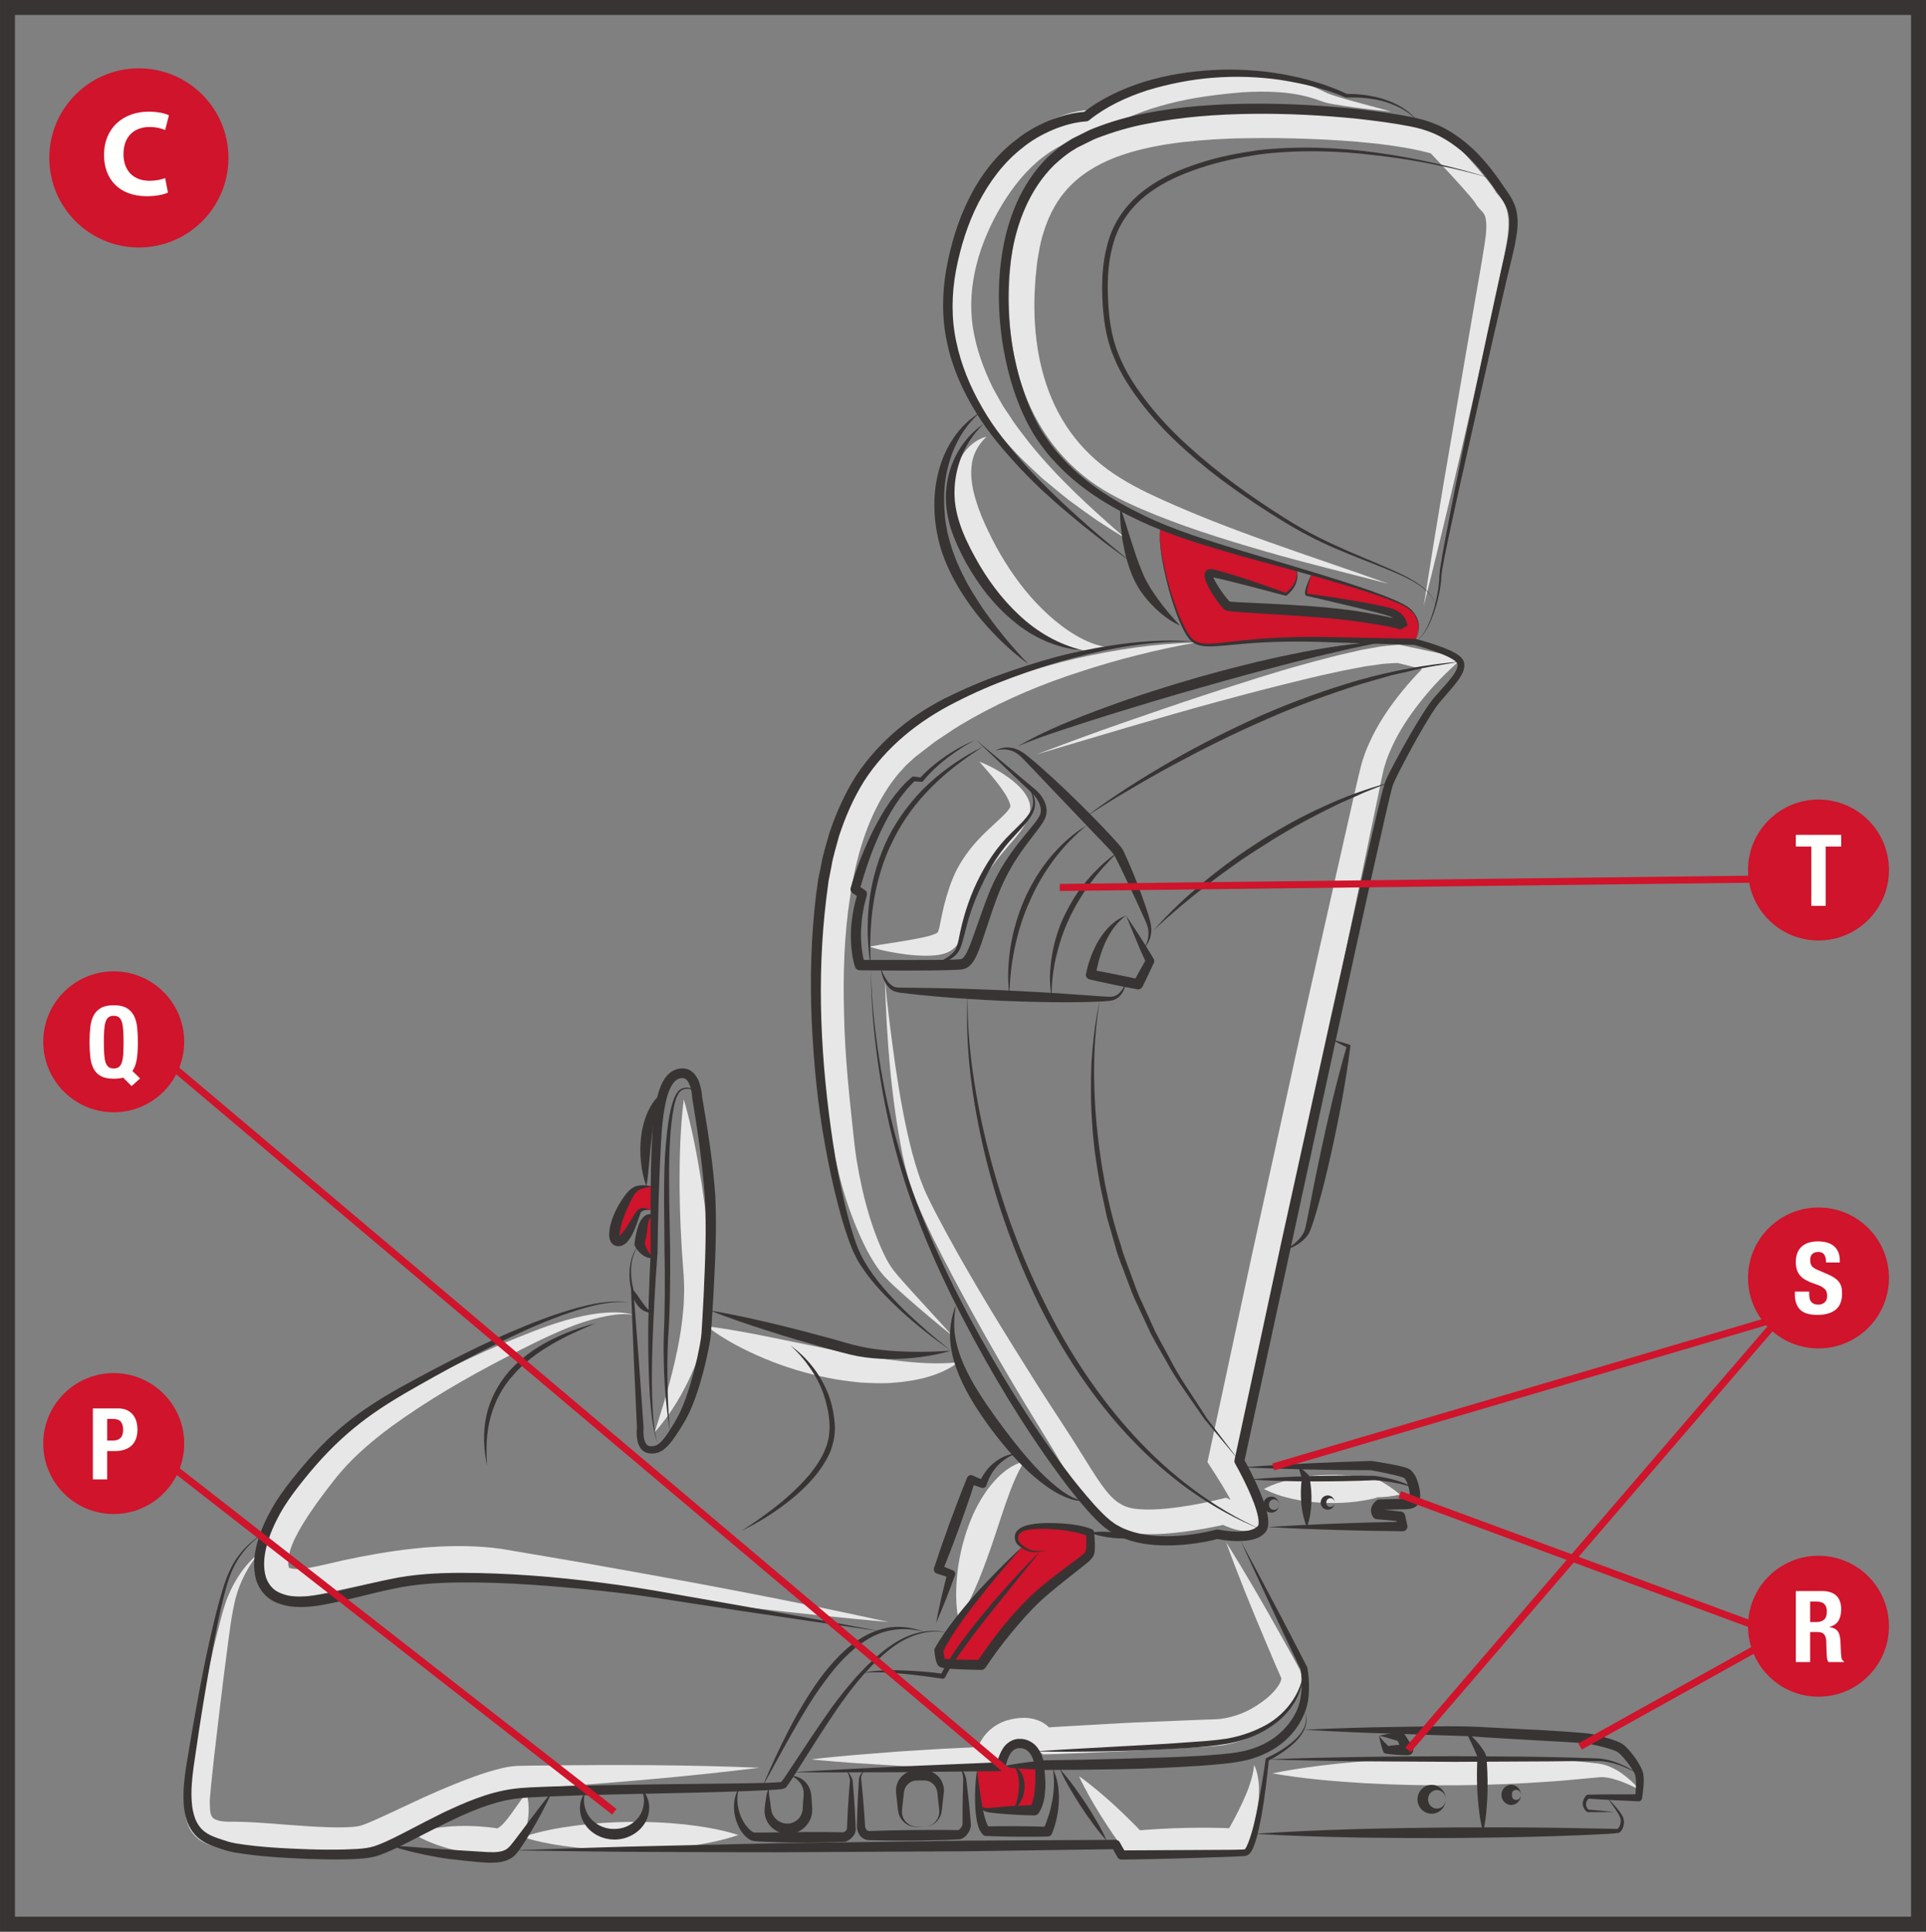 <?xml version="1.0" encoding="UTF-8"?>
<!DOCTYPE svg PUBLIC "-//W3C//DTD SVG 1.1//EN" "http://www.w3.org/Graphics/SVG/1.1/DTD/svg11.dtd">
<!-- Creator: CorelDRAW 2018 (64-Bit) -->
<svg xmlns="http://www.w3.org/2000/svg" xml:space="preserve" width="43.001mm" height="43.131mm" version="1.1" style="shape-rendering:geometricPrecision; text-rendering:geometricPrecision; image-rendering:optimizeQuality; fill-rule:evenodd; clip-rule:evenodd"
viewBox="0 0 1950.98 1956.91"
 xmlns:xlink="http://www.w3.org/1999/xlink">
 <rect x="0" y="0" width="1950.98" height="1956.91" fill="#808080" stroke="none"/>
 <defs>
  <style type="text/css">
   <![CDATA[
    .str1 {stroke:#383434;stroke-width:15.14;stroke-miterlimit:4}
    .str0 {stroke:#CF142B;stroke-width:7.16;stroke-miterlimit:10}
    .fil4 {fill:none;fill-rule:nonzero}
    .fil3 {fill:#FFFFFE;fill-rule:nonzero}
    .fil0 {fill:#E8E7E8;fill-rule:nonzero}
    .fil2 {fill:#383434;fill-rule:nonzero}
    .fil1 {fill:#CF142B;fill-rule:nonzero}
   ]]>
  </style>
 </defs>
 <g id="Слой_x0020_1">
  <path class="fil0" d="M1409.49 113.08c-12.87,-1.35 -25.77,-2.58 -38.61,-4.44 -6.42,-0.88 -12.84,-1.81 -19.31,-2.93 -3.28,-0.59 -6.38,-1.09 -9.95,-2.16 -3.43,-1.09 -6.31,-2.21 -9.28,-3.22 -23.56,-7.76 -48.9,-8.32 -73.91,-6.81 -25.04,2.05 -50.39,5.29 -74.44,11.51 -12.01,3.15 -23.83,6.71 -34.89,11.38 -5.57,2.27 -10.82,4.98 -15.79,7.84 -2.45,1.46 -4.79,2.99 -6.95,4.58 -1.03,0.8 -2.11,1.6 -2.98,2.4 -0.49,0.4 -0.91,0.78 -1.25,1.14 -0.18,0.19 -0.42,0.4 -0.48,0.49 -0.1,0.1 -0.37,0.4 -0.05,0.03l-11.27 4.74c-1.1,0.06 -3.98,0.11 -6.19,0.5 -2.37,0.24 -4.8,0.81 -7.2,1.28 -4.81,1.22 -9.62,2.69 -14.34,4.56 -9.45,3.7 -18.34,9.11 -26.56,15.54 -16.55,12.77 -30.09,29.8 -41.36,48.47 -22.49,37.63 -35.58,80.67 -29.26,123.39 3.28,21.22 10.63,41.95 20.43,61.8l8.1 14.56c2.62,4.93 6.12,9.36 9.14,14.09 5.88,9.57 13.13,18.29 20.01,27.32 28.49,35.45 62.81,66.63 97.92,96.99 -9.85,-6.14 -19.67,-12.37 -29.44,-18.74 -9.56,-6.62 -18.98,-13.49 -28.41,-20.41 -9.21,-7.2 -18.1,-14.8 -27.21,-22.23 -8.53,-8.07 -17.32,-15.94 -25.45,-24.5 -16.36,-17.08 -31.45,-35.69 -43.81,-56.51 -12.15,-20.86 -21.82,-43.76 -26.33,-68.27 -4.64,-24.43 -3.74,-50.09 2.05,-74.19 5.78,-24.17 15.64,-46.86 27.84,-67.91 12.28,-21.16 28.58,-40.66 48.82,-56.1 10.11,-7.68 21.28,-14.31 33.47,-18.93 6.07,-2.35 12.37,-4.21 18.86,-5.49 3.3,-0.53 6.55,-1.14 9.95,-1.39 1.67,-0.18 3.41,-0.27 5.17,-0.3 0.88,-0.03 1.74,-0.06 2.72,-0.03 0.96,0.01 1.78,0 3.25,0.13l-11.28 4.74c0.87,-0.99 1.15,-1.23 1.65,-1.73l1.25 -1.17c0.83,-0.75 1.63,-1.44 2.4,-2.05 1.58,-1.31 3.12,-2.37 4.69,-3.49 3.1,-2.13 6.26,-4 9.41,-5.73 6.32,-3.34 12.71,-6.29 19.17,-8.66 12.92,-4.9 26.01,-8.36 39.17,-10.81 26.36,-4.88 52.53,-7.2 79.04,-6.88 26.35,0.56 53.67,3.52 78.28,15l8.63 4.08c2.53,1.06 5.71,2.02 8.67,3.01 6.08,1.9 12.29,3.63 18.5,5.36l37.42 10.17z"/>
  <path class="fil0" d="M1442.14 614.15c6.4,-41.12 13.08,-82.18 19.99,-123.2l21.09 -122.94 10.6 -61.43c3.55,-20.39 7.25,-41.04 10.32,-61.12 0.74,-4.93 1.38,-9.76 1.44,-14.28 0.13,-4.5 -0.21,-8.82 -1.12,-11.8 -1.2,-3.23 -1.38,-3.31 -6.21,-8.42 -1.14,-1.23 -2.58,-3.07 -3.73,-5.15 -1.22,-1.92 -0.4,-0.67 -1.44,-2.1 -1.2,-1.6 -2.81,-3.53 -4.38,-5.39 -13.06,-15.19 -27.45,-30.44 -41.61,-45.33l4.72 3.17c-3.71,-1.23 -9.28,-2.62 -14.15,-3.73 -5.09,-1.1 -10.24,-2.08 -15.43,-3.01 -10.44,-1.73 -20.98,-3.17 -31.61,-4.29 -21.24,-2.26 -42.71,-3.59 -64.23,-4.42 -21.48,-0.83 -43.15,-1.06 -64.65,-0.66 -21.51,0.16 -42.8,1.63 -63.85,3.94 -20.97,2.48 -41.57,6.39 -60.87,12.89 -19.24,6.52 -37.02,15.99 -50.87,29.4 -13.91,13.3 -23.51,30.56 -29.21,49.65 -3.19,9.44 -4.64,19.54 -6.31,29.69l-1.67 15.72c-0.45,5.25 -0.61,10.5 -0.93,15.75 -1.62,41.82 4.72,84.21 23.91,120.61 9.57,18.12 22.38,34.46 37.87,48.05 15.41,13.67 33.47,24.24 52.83,33.68 77.84,37.02 161.88,62.58 243.99,92.02 -42.22,-11.08 -84.73,-21.09 -126.72,-33.4 -42.03,-12.21 -83.87,-25.23 -124.61,-42.82 -20.2,-8.71 -40.89,-19.16 -58.63,-33.98 -17.83,-14.56 -33.02,-32.55 -44.5,-52.61 -23.37,-40.32 -30.87,-87.3 -30.09,-132.27 0.2,-5.64 0.27,-11.3 0.64,-16.92l1.42 -16.86c1.58,-11.39 3.04,-23 6.56,-34.36 6.39,-22.71 18.46,-44.89 36.02,-61.9 17.45,-17.14 39.15,-28.6 61.01,-36.17 22.01,-7.51 44.47,-12.12 66.83,-14.51 22.33,-2.3 44.62,-3.66 66.75,-3.68 22.14,-0.25 44.1,0.13 66.2,1.12 22.07,0.93 44.16,2.59 66.23,5.49 11.04,1.42 22.07,3.14 33.13,5.24 5.52,1.1 11.06,2.25 16.6,3.58 5.73,1.47 10.78,2.7 17.35,5.07l2.74 0.98 1.98 2.18c14.15,15.58 28.08,30.76 41.7,47.47 1.7,2.2 3.36,4.29 5.19,6.9 0.58,0.64 2.6,4.19 2.75,4.48 0.1,0.19 0.19,0.46 0.8,1.15 1.01,1.28 3.51,3.7 5.7,6.93 2.24,3.25 3.82,7.01 4.79,10.54 1.82,7.06 1.76,13.27 1.44,19.12 -0.3,5.91 -1.25,11.35 -2.21,16.66 -7.94,41.42 -16.95,81.71 -26.06,122.4 -8.98,40.61 -18.42,81.13 -27.91,121.61 -9.56,40.49 -19.4,80.92 -29.61,121.26z"/>
  <path class="fil0" d="M999.27 442.39c-9.27,8.93 -14.47,19.52 -15.13,30.63 -1.13,10.93 0.91,22.07 4.13,32.94 3.23,10.9 7.65,21.66 12.84,32.2 5.08,10.61 10.63,21.06 16.81,30.84 12.23,19.77 26.7,38.13 43.92,53.75 8.59,7.83 17.86,15 27.99,20.95 10.15,6.03 21.13,10.56 33.81,12.37 -12.09,4.64 -26.11,3.71 -38.96,0.7 -12.98,-3.19 -25.18,-8.95 -36.38,-16.04 -22.47,-14.29 -40.94,-34.24 -54.75,-56.68 -3.6,-5.54 -6.43,-11.49 -9.61,-17.27 -2.59,-6 -5.59,-11.73 -7.76,-17.98 -4.75,-12.18 -8.4,-25.09 -9.94,-38.57 -1.47,-13.38 -1.05,-27.72 4.41,-40.86 5.01,-13.14 16.23,-23.82 28.63,-27z"/>
  <path class="fil0" d="M992.16 771.7c12.07,4.61 23.18,11.02 33.72,19.24 5.17,4.31 10.28,8.92 14.39,16.12 1.08,1.65 1.87,4.02 2.63,6.21 0.56,2.39 0.91,5.81 0.56,8.33 -0.38,2.59 -0.94,5.31 -1.86,7.23l-1.31 3.15 -1.47 2.6c-4.02,6.8 -8.31,11.81 -12.45,16.71 -4.03,4.86 -8.18,9.39 -11.89,13.97 -7.6,9.08 -14.23,18.18 -19.31,27.89 -1.3,2.4 -2.59,4.8 -3.58,7.33 -1.09,2.4 -2.16,4.98 -3.2,7.88 -2.24,5.52 -4.08,11.14 -6.05,16.77l-5.75 17.72c-1.13,3.19 -2.19,6.66 -4.69,10.98 -2.29,4.27 -7.22,9.03 -11.94,10.95 -4.66,2.1 -8.43,2.47 -12.04,2.96 -3.57,0.37 -6.96,0.53 -10.32,0.49 -6.66,-0.03 -13.11,-0.54 -19.51,-1.29 -12.75,-1.73 -25.27,-3.97 -37.56,-7.93 12.64,-2.41 25.09,-3.93 37.29,-6.14 6.08,-1.01 12.1,-2.08 17.85,-3.36 5.54,-1.22 11.78,-3.04 13.99,-4.75 0.88,-0.88 0.48,-0.8 0.98,-2.11 0.45,-1.22 1.09,-3.8 1.63,-6.6 1.09,-5.68 2.46,-12.13 3.97,-18.45 1.6,-6.32 3.46,-12.61 5.54,-18.81 0.96,-3.01 2.22,-6.22 3.65,-9.54 1.27,-3.31 2.83,-6.45 4.48,-9.54 6.61,-12.39 15.25,-23.3 24.47,-32.62 8.98,-9.31 19.4,-17.7 25.73,-24.9l1.12 -1.3 0.72 -1.06c0.7,-0.82 0.72,-1.17 1.09,-1.62 0.24,-0.51 0.27,-0.3 0.46,-0.96 -0.18,-0.77 0.06,-1.52 -0.38,-2.61 -1.12,-4.18 -4.1,-9.31 -7.41,-14.1 -6.69,-9.86 -15.19,-19.13 -23.54,-28.83z"/>
  <path class="fil0" d="M1048.94 764.61c29.84,-11.19 59.7,-22.4 89.84,-32.78 30.11,-10.49 60.26,-20.83 90.6,-30.72 30.38,-9.78 60.72,-19.74 91.6,-28.17 7.68,-2.25 15.48,-4.16 23.24,-6.21 7.72,-2.1 15.54,-3.97 23.43,-5.7l11.81 -2.69 12.07 -2.16c7.88,-1.71 16.55,-2.21 25.05,-2.98l0.69 -0.06 1.39 0.29 43.98 9.42 18.36 3.92 -14.02 13.22c-12,11.33 -23.56,24.52 -33.61,38.04 -10.13,13.59 -19.03,28.03 -25.39,43.18 -1.58,3.78 -3.19,7.55 -4.29,11.43l-1.83 5.78 -1.31 5.81c-0.88,3.68 -1.76,8.24 -2.64,12.52l-2.64 12.93 -10.79 51.75c-14.51,68.94 -28.6,138 -43.49,206.87l-44.45 206.72 -45.41 206.51 -1.95 -10.52c8.53,13.27 16.41,26.27 23.67,40.99 1.8,3.81 3.54,7.46 5.09,12.53l0.56 1.89c0.18,0.75 0.35,1.72 0.49,2.58 0.15,0.91 0.29,1.7 0.39,2.72 0.03,1.46 -0.06,2.96 -0.26,4.43 -0.06,1.22 -0.77,3.41 -1.77,5.33 -0.94,1.97 -2.23,3.6 -4,5.01 -0.83,0.7 -1.73,1.36 -2.64,1.92 -0.9,0.54 -1.51,0.71 -2.29,1.03 -1.36,0.53 -3.38,1.14 -4.27,1.15 -1.09,0.15 -2.21,0.23 -3.31,0.27 -0.99,0 -1.71,-0.1 -2.59,-0.15 -1.81,-0.11 -3.01,-0.41 -4.44,-0.67 -2.64,-0.58 -4.91,-1.28 -7.09,-2.03 -4.37,-1.57 -8.02,-3.17 -12.2,-5.28l9.21 1.06c-15.3,3.55 -30.12,6.24 -45.52,8.18 -15.38,1.82 -30.89,3.14 -47.47,1.55 -8.39,-0.83 -17.8,-3.03 -26.03,-7.65 -8.29,-4.54 -14.96,-10.95 -20.26,-17.38 -10.42,-13.04 -17.7,-26.25 -25.35,-39.09 -7.54,-12.91 -15.06,-25.48 -22.94,-38.13 -7.94,-12.72 -15.68,-25.53 -23.4,-38.37 -15.43,-25.66 -30.34,-51.6 -44.88,-77.79 -14.51,-26.18 -28.68,-52.59 -42.06,-79.47 -6.54,-13.54 -12.9,-27.16 -18.71,-41.12 -5.69,-14.47 -9.52,-29.2 -12.75,-43.95 -11.86,-59.13 -16.26,-118.86 -18.01,-178.56 2.69,29.74 6.61,59.33 10.77,88.83 4.4,29.44 9.51,58.84 16.98,87.41 3.86,14.23 8.31,28.27 14.21,41.33 6.32,13.32 13.28,26.39 20.33,39.44 14.15,26.07 29.15,51.78 44.5,77.26 15.39,25.47 31.18,50.71 47.06,75.87 7.99,12.55 16.02,25.06 24.2,37.45 8.24,12.48 16.39,25.34 24.22,37.99 7.87,12.58 15.59,25.35 24.13,35.42 8.74,10.12 17.5,14.97 30.34,15.86 13.18,1.11 27.63,-0.19 41.8,-2.13 14.16,-1.98 28.72,-4.88 42.43,-8.31l4.66 -1.17 4.55 2.22c2.62,1.28 5.97,2.69 8.77,3.63 1.44,0.46 2.8,0.85 3.89,1.06 0.45,0.05 1.11,0.22 1.2,0.16 0.08,-0.01 0.3,0.05 0.24,0.03 -0.15,-0.05 -0.32,-0.03 -0.47,0.02 0.08,0.06 -1.08,0.13 -1.53,0.41l-0.96 0.51c-0.56,0.26 -1.09,0.61 -1.55,1.03 -0.91,0.9 -1.63,1.79 -2.27,2.8 -0.61,1.09 -0.78,2.45 -0.93,2.68 -0.13,0.53 -0.16,1.07 -0.05,1.6 -0.03,0.08 -0.11,-0.1 -0.11,-0.1 -0.03,-0.06 0.02,-0.05 -0.03,-0.22l-0.27 -0.83c-0.69,-2.19 -2.19,-5.46 -3.7,-8.5 -6.34,-12.49 -14.5,-25.4 -22.47,-37.64l-3.17 -4.87 1.22 -5.65 44.3 -206.49 45.26 -206.32c15.01,-68.76 30.83,-137.39 46.21,-206.11l11.65 -51.52 2.96 -12.87c1.03,-4.34 1.91,-8.4 3.17,-13.27l1.79 -7.01c0.71,-2.29 1.54,-4.51 2.32,-6.77 1.46,-4.56 3.38,-8.87 5.3,-13.16 7.76,-17.16 17.93,-32.64 29.19,-46.98 11.37,-14.41 23.4,-27.56 37.34,-40.06l4.34 17.16 -43.65 -10.87 2.06 0.24c-7.38,0.5 -14.65,0.53 -22.44,1.94l-11.51 1.63 -11.57 2.21c-7.74,1.42 -15.46,2.96 -23.18,4.77 -7.71,1.75 -15.46,3.34 -23.14,5.31 -30.83,7.36 -61.62,15.4 -92.32,23.75 -30.7,8.36 -61.29,17.21 -91.84,26.17l-91.63 27.21z"/>
  <path class="fil0" d="M1211.11 651.05c-39.81,7.09 -78.88,16.95 -116.88,29.45 -38.06,12.21 -74.92,27.69 -109.24,46.96 -8.53,4.91 -17.1,9.73 -25.05,15.41l-12.23 8.09 -11.56 8.9c-3.75,2.99 -7.91,5.84 -11.32,8.97 -3.27,3.26 -6.96,6 -9.9,9.62 -3.07,3.48 -6.3,6.74 -8.96,10.58 -2.85,3.67 -5.62,7.4 -8.02,11.43 -20.29,31.5 -31.08,69.51 -36.78,108.02 -6.1,38.64 -7.27,78.36 -6.18,118.04 0.7,39.79 4.79,79.45 9.12,119.43 1.13,10.24 2.11,19.82 3.67,29.55 1.6,9.68 3.47,19.36 5.63,28.98 4.36,19.22 10.04,38.27 17.61,56.33 3.74,8.99 8.04,17.86 13.51,25.35 5.7,7.44 12.92,15.03 19.48,22.52l40.88 44.72c-15.82,-12.63 -31.26,-25.69 -46.48,-39.09 -7.67,-6.8 -15.01,-13.22 -22.45,-21.1 -7.29,-8.18 -12.68,-17.19 -17.64,-26.36 -18.89,-36.89 -30.49,-77.33 -36.33,-117.83 -13.54,-79.87 -20.93,-162.4 -9.11,-244.89 6.67,-40.88 18.2,-82.56 42.57,-118.69 2.93,-4.55 6.31,-8.82 9.8,-13.01 3.27,-4.34 7.22,-8.18 11,-12.13 3.63,-4.1 8.13,-7.36 12.18,-11.04 4.16,-3.54 8.47,-6.27 12.69,-9.45l12.76 -9.12 13.35 -8.1c8.8,-5.57 18.12,-10.15 27.34,-14.81 37.02,-18.53 76.21,-31.5 115.9,-40.77 39.76,-8.95 80.11,-15.16 120.64,-15.98z"/>
  <path class="fil0" d="M1280.31 1508.4c9.59,-4.93 19.16,-7.88 28.75,-10.02 9.59,-2.13 19.16,-3.38 28.75,-3.92 19.16,-1.04 38.32,0.21 57.49,5.15l2.13 0.27c3.53,1.94 7.02,4.02 10.47,6.36 3.43,2.37 6.83,4.85 10.1,7.84 -4.29,1.09 -8.45,1.68 -12.6,2.16 -4.13,0.43 -8.2,0.62 -12.23,0.67l2.13 0.27c-19.18,4.95 -38.34,6.21 -57.49,5.15 -9.59,-0.54 -19.16,-1.79 -28.75,-3.92 -9.59,-2.14 -19.16,-5.09 -28.75,-10.02z"/>
  <path class="fil0" d="M1241.99 1562.34c19.17,30.49 37.15,61.55 54.63,92.87l13.11 23.48 6.38 11.81 0.42 0.77 0.58 1.5c0.37,1.01 0.7,2.05 1.01,3.11 0.75,2.18 0.63,3.95 0.67,5.89l-0.05 2.87c-0.13,0.85 -0.3,1.62 -0.48,2.43 -0.35,1.57 -0.66,3.33 -1.18,4.74 -4.24,11.32 -10.98,19.16 -18.17,26.3 -7.24,7.07 -15.49,12.74 -24.22,17.62 -8.8,4.74 -18.29,8.39 -28.28,10.74 -2.51,0.51 -5.03,1.11 -7.59,1.51l-7.78 0.82c-4.86,0.43 -9.03,0.7 -13.59,0.94l-53.52 3.06c-17.84,1.13 -35.71,1.77 -53.56,2.51 -17.86,0.67 -35.71,1.63 -53.59,2.05l-13.65 -9.57c0.39,1.13 0.3,0.75 0.37,0.94 0.06,0.08 0.03,0.05 0.06,0.05 0,0 -0.03,-0.1 -0.1,-0.19 -0.13,-0.19 -0.29,-0.45 -0.64,-0.69 -0.61,-0.49 -1.78,-1.04 -3.39,-1.41 -1.58,-0.42 -3.74,-0.42 -5.95,-0.37l-3.51 0.35 -3.1 0.61c-3.94,1.06 -7.27,2.95 -10.09,5.79 -1.39,1.42 -2.69,3.08 -3.79,4.91 -0.56,0.92 -1.07,1.89 -1.49,2.87 -0.43,0.83 -0.89,2.3 -0.98,2.4l-7.54 9.48 -3.63 -0.13 -44.39 -1.42 -44.37 -2.06 -44.39 -2.79c-14.79,-1.08 -29.59,-2.22 -44.38,-3.76 14.77,-1.79 29.55,-3.15 44.32,-4.46l44.34 -3.5 44.34 -2.77 44.35 -2.13 -11.19 9.35c0.56,-2.91 1.04,-4.4 1.74,-6.45 0.64,-1.92 1.42,-3.76 2.32,-5.59 1.79,-3.6 3.94,-7.11 6.72,-10.24 5.49,-6.31 13.03,-11.16 20.92,-13.62l5.93 -1.49c1.89,-0.3 3.73,-0.64 5.68,-0.85 3.94,-0.34 8,-0.54 12.52,0.2 4.43,0.7 9.25,2.18 13.78,5.1 2.26,1.42 4.39,3.3 6.29,5.44 0.94,1.07 1.81,2.25 2.61,3.53 0.41,0.69 0.78,1.3 1.17,2.08 0.42,0.88 0.66,1.2 1.27,3.07l-13.64 -9.57c17.89,-1.35 35.82,-2.13 53.73,-3.23 17.91,-1.01 35.82,-2.13 53.75,-2.75l53.78 -2.22 13.24 -0.46 5.6 -0.31c1.87,-0.2 3.74,-0.58 5.63,-0.84 7.51,-1.41 15,-3.84 22.15,-7.24 7.11,-3.48 13.78,-7.92 19.85,-12.82 5.97,-4.88 11.32,-10.92 13.83,-16.26 0.34,-0.66 0.35,-1.15 0.59,-1.73l0.32 -0.82c-0.01,-0.18 -0.01,-0.34 0,-0.49 0.02,-0.29 0.29,-0.8 0.11,-0.72 0,0 0.02,-0.06 0.06,-0.13l0.11 -0.11 -0.34 -0.75 -5.41 -12.31 -10.48 -24.76c-14.02,-33.03 -27.53,-66.3 -39.84,-100.15z"/>
  <path class="fil0" d="M1037.6 1480.43c-8.24,13.53 -12.99,26.23 -17.72,39.49 -4.67,13.13 -8.9,26.52 -13.44,40.01 -4.5,13.51 -9.45,27.05 -14.94,40.69 -5.73,13.56 -11.8,27.18 -20.65,40.45 -2.85,-15.64 -2.75,-30.89 -1.2,-45.94 1.52,-15.05 4.78,-29.9 9.65,-44.37 4.9,-14.46 11.51,-28.63 20.83,-41.51 9.19,-12.61 21.78,-24.78 37.47,-28.82z"/>
  <path class="fil0" d="M715.86 1343.59c22.44,2.82 43.87,6.96 65.13,11.22l63.03 12.89c10.42,2.32 20.86,3.84 31.26,5.95 10.4,1.49 20.84,3.48 31.27,4.55 20.95,2.45 41.76,4.21 64.3,1.91 -18.48,13.67 -42.16,18.82 -64.76,20.62 -11.48,1.1 -22.78,0.44 -34.16,-0.1 -11.22,-1.2 -22.5,-2.48 -33.47,-4.83 -22.05,-4.36 -43.5,-10.92 -64.09,-19.51 -20.52,-8.67 -40.49,-18.86 -58.52,-32.69z"/>
  <path class="fil0" d="M692.66 1113.8c8.24,28.2 13.51,56.72 18.08,85.31 4.4,28.6 7.67,57.3 9.99,86.08 0.34,3.51 0.47,7.3 0.51,11.27 0.02,3.87 0.3,7.78 0.06,11.63 -0.51,7.69 -0.94,15.38 -2.29,22.89 -2.39,15.08 -6.18,29.74 -11.44,43.74 -10.47,27.96 -24.89,54.2 -44.45,76.33 9.04,-27.91 17.2,-55.17 22.79,-82.56 2.88,-13.65 5.01,-27.29 6.13,-40.83 0.7,-6.77 0.86,-13.49 0.98,-20.19 0.13,-3.34 -0.2,-6.66 -0.24,-9.97 -0.06,-3.25 -0.26,-6.64 -0.61,-10.32 -2.29,-28.68 -3.6,-57.44 -3.81,-86.32 -0.01,-28.87 0.64,-57.82 4.29,-87.07z"/>
  <path class="fil0" d="M641.91 1332.2c-11.38,-2.15 -22.94,0.03 -33.98,2.45 -11.11,2.63 -21.96,6.16 -32.54,10.44 -21.07,8.5 -41.61,18.98 -62.01,29.51 -40.72,21.05 -80.51,44.08 -117.02,70.67 -18.1,13.42 -35.31,27.98 -49.55,44.16l-5.27 6.14 -5.26 6.69c-3.53,4.48 -6.91,8.99 -10.29,13.53 -6.76,9.04 -13.14,18.26 -18.87,27.56 -5.65,9.3 -10.69,18.77 -13.33,27.7 -1.31,4.48 -1.92,8.64 -1.77,12.77l0.05 1.57 0.18 0.99c0.02,0.8 0.27,1.01 0.3,1.44 0.32,0.47 0.18,0.32 0.27,0.42 0.3,0.26 3.7,1.44 8.23,1.23 4.47,-0.05 9.61,-0.71 14.84,-1.67 10.32,-1.89 21.76,-4.91 33.16,-7.4 45.78,-9.62 93.06,-16.68 141.27,-13.2 5.97,0.43 12.1,1.23 17.96,1.98l17.1 2.9 34.17 5.81c22.79,3.78 45.53,7.81 68.28,11.94 91.01,16.2 181.85,33.4 272.1,53.4 -92.15,-8.21 -183.72,-19.22 -275.11,-31.25 -22.85,-2.91 -45.7,-5.94 -68.51,-9.2l-34.22 -4.79 -17.11 -2.4c-5.59,-0.54 -10.93,-1.09 -16.49,-1.33 -44.08,-2.43 -89.09,4.31 -133.33,14.12 -11.17,2.3 -22.07,5.14 -34.45,7.3 -6.13,1.03 -12.47,1.89 -19.56,1.92 -6.88,-0.13 -15.54,-0.48 -24.84,-6.81 -4.61,-3.33 -8.09,-8.4 -9.89,-13.27 -0.75,-2.35 -1.52,-4.85 -1.72,-6.96l-0.38 -3.28 -0.1 -2.77c-0.19,-7.41 1.06,-14.76 3.08,-21.32 4.11,-13.18 10.32,-24.11 16.95,-34.29 6.66,-10.18 13.75,-19.72 21.05,-28.96 3.67,-4.61 7.33,-9.2 11.08,-13.7l5.62 -6.74 6.19 -6.83c16.7,-18.1 35.76,-32.59 55.38,-45.67 39.28,-26.15 81.21,-46.75 123.87,-65.09 21.5,-8.77 42.86,-17.82 65.43,-24.35 11.25,-3.22 22.73,-5.73 34.33,-7.17 11.57,-1.09 23.61,-1.79 34.71,1.77z"/>
  <path class="fil0" d="M263.52 1572.71c-6.37,6.48 -11.28,14.13 -15.37,22.03 -4.12,7.9 -7.35,16.2 -9.61,24.7 -4.13,16.98 -6.21,35.15 -8.58,52.99 -4.77,35.81 -8.9,71.77 -13.12,107.62l-2.85 26.84 -1.22 13.16c-0.24,2.48 -0.23,3.43 -0.29,5.6 0.05,2.34 0.08,4.42 0.21,6.27 0.19,3.77 0.86,6.59 1.76,8.1 0.9,1.5 1.75,2.29 3.89,3.3 2.11,0.91 5.11,1.76 8.72,1.98 3.52,0.35 7.14,0.21 12.31,0.27 19.02,0.19 36.97,2.05 55.03,3.3 17.91,1.26 35.95,2.67 52.9,2.35 2.14,-0.01 4.17,-0.08 6.19,-0.21 2.06,-0.05 4.02,-0.19 5.81,-0.43 1.99,-0.15 3.44,-0.51 4.87,-0.8 1.44,-0.23 3.31,-1.09 4.96,-1.55 7.6,-2.93 15.85,-6.79 23.95,-10.49 16.31,-7.54 32.72,-15.51 49.52,-22.81 16.87,-7.24 33.91,-14.26 52.07,-19.95 9.35,-2.58 18.31,-5.47 29.56,-6.02 9.68,-0.34 18.28,-0.26 27.48,-0.39 72.46,-0.88 144.95,-0.74 217.6,2.27 -72.15,8.92 -144.44,15 -216.77,20.05 -8.88,0.69 -18.39,1.2 -26.79,2.03 -6.88,0.59 -15.35,3.3 -23.31,5.91 -16.24,5.75 -32.51,13.13 -48.64,20.78l-48.8 23.43c-8.35,3.94 -16.45,7.89 -25.7,11.59 -2.68,0.88 -4.96,1.95 -7.96,2.61 -2.99,0.74 -5.97,1.36 -8.48,1.58 -2.71,0.39 -5.29,0.61 -7.73,0.72 -2.51,0.16 -5,0.3 -7.38,0.27 -19.29,0.1 -37.4,-1.62 -55.6,-3.1 -18.05,-1.6 -36.17,-3.28 -53.38,-4.13 -3.87,-0.22 -9.35,-0.17 -14.82,-0.96 -5.38,-0.61 -11.32,-2.05 -17.32,-5.08 -6,-2.91 -12.09,-8.66 -15.13,-15.35 -3.14,-6.64 -3.7,-13.03 -3.82,-18.26 -0.08,-2.67 0,-5.12 0.03,-7.33 0.11,-2.34 0.34,-5.9 0.64,-7.92 0.56,-4.77 1.17,-9.3 1.91,-13.83l4.53 -27c6.18,-35.86 13.37,-71.45 21.42,-106.95 2.11,-8.85 4.29,-17.72 6.59,-26.55 2.43,-8.81 4.61,-17.79 8.28,-26.49 7.14,-17.2 17.86,-33.15 32.44,-44.18z"/>
  <path class="fil0" d="M418.72 1857.71c12.71,-4.67 25.26,-6.48 37.73,-7.43 12.47,-0.85 24.84,-0.56 37.1,0.67l9.17 1.11c0.27,-0.15 -0.05,0.06 0.08,0.22 0.06,-0.22 0.01,0.3 0.46,0.08 1.49,-0.1 5.27,-3.15 8.55,-7.06 6.85,-8.05 13.28,-18.62 21.56,-29.26 3.29,13.25 2.91,26.51 -1.81,40.08 -2.64,6.66 -6.15,14.1 -15.37,20.12 -2.08,1.57 -5.31,2.42 -8.08,3.31 -2.87,0.59 -6.29,0.63 -9.06,0.56l-9.07 -0.75c-12.1,-1.25 -24.07,-3.46 -35.95,-6.77 -11.87,-3.44 -23.67,-7.73 -35.31,-14.89z"/>
  <path class="fil0" d="M529.42 1861.05c18.17,-6.1 36.35,-9.35 54.55,-11.73 18.2,-2.27 36.4,-3.43 54.61,-3.62 18.23,-0.18 36.45,0.62 54.69,2.55 18.23,2.05 36.48,4.96 54.74,10.75 -18.15,6.13 -36.35,9.4 -54.53,11.78 -18.2,2.25 -36.41,3.43 -54.63,3.55 -18.21,0.16 -36.44,-0.64 -54.68,-2.58 -18.23,-2.05 -36.47,-4.95 -54.75,-10.71z"/>
  <path class="fil0" d="M1092.95 1799.38c6.29,4.39 12.2,9.08 18.01,13.86 5.73,4.84 11.46,9.69 16.95,14.74 10.98,10.09 21.56,20.51 31.71,31.29l-10.24 -4.62c34.01,-2.94 68.07,-3.86 102.22,-2.27l-10.57 6.62c3.12,-5.02 6.29,-10.88 9.31,-16.44 2.99,-5.67 5.91,-11.41 8.55,-17.25 2.55,-5.86 5.39,-11.76 7.19,-17.93 2.08,-6.13 3.68,-12.45 4.31,-19.35 3.09,6.24 4.29,13.4 4.85,20.47 0.32,7.09 -0.03,14.2 -1.03,21.17 -0.96,7 -2.48,13.85 -4.38,20.58 -1.91,6.82 -4.07,13.21 -6.96,20.1l-2.45 5.78 -8.13 0.83c-34,3.48 -68.06,4.46 -102.18,3.41l-7.01 -0.22 -3.23 -4.42c-8.79,-11.91 -17.14,-24.2 -25.08,-36.83 -3.97,-6.31 -7.71,-12.8 -11.43,-19.32 -3.67,-6.58 -7.22,-13.24 -10.39,-20.22z"/>
  <path class="fil0" d="M1288.83 1796.55c31.34,-6.39 62.73,-9.75 94.12,-12.42 31.39,-2.48 62.79,-3.82 94.23,-4.16 31.43,-0.34 62.87,0.34 94.34,2.27 15.84,0.96 31.24,2.4 47.57,4.38 1.99,0.23 4.36,0.78 6.6,1.36 2.16,0.72 4.29,1.44 6.26,2.37 3.95,1.82 7.65,3.86 10.98,6.32 6.74,4.8 12.71,10.29 17.81,16.48 -7.07,-3.7 -14.24,-6.98 -21.43,-9.43 -7.32,-2.32 -14.21,-4.11 -20.98,-3.07 -15.09,1.3 -31.12,3.04 -46.69,4.1 -31.36,2.27 -62.74,3.55 -94.14,3.86 -31.41,0.3 -62.83,-0.32 -94.26,-2.05 -31.44,-1.91 -62.9,-4.48 -94.39,-10.02z"/>
  <path class="fil1" d="M1175.98 533.44l137.76 43.29c0,0 1.47,5.38 -0.59,10.71 -2.06,5.31 -9.51,13.85 -9.51,13.85 0,0 -68.63,-20.36 -73.81,-20.23 -5.17,0.13 -6.58,2.58 -3.31,8.59 3.27,6.02 19.1,24.66 19.1,24.66 0,0 101.33,4.88 133.06,10.68 31.74,5.79 39.63,7.84 39.63,7.84 0,0 1.92,-7.03 -4.56,-9.95 -6.45,-2.94 -38.94,-9.88 -45.81,-11.35 -6.85,-1.46 -45.55,-8.82 -45.55,-8.82 0,0 1.76,-9.04 2.72,-11.83 0.95,-2.79 3.67,-9.8 3.67,-9.8 0,0 50.58,14.26 70.17,22.23 19.58,7.99 27.71,10.08 34.84,20.41 7.14,10.34 -0.61,26.51 -0.61,26.51 0,0 -70.15,-2.2 -121.09,-2.56 -50.93,-0.38 -73.37,5.12 -89.1,5.79 -15.7,0.69 -18.87,-6.77 -29.29,-29.26 -10.42,-22.47 -22.58,-78.26 -17.72,-90.77z"/>
  <path class="fil1" d="M660.96 1231.64c0,0 -4.99,-1.22 -7.16,4.21 -2.14,5.41 -5.25,20.94 -5.09,26.47 0.2,5.55 11.67,11.52 11.67,11.52l0.58 -42.2z"/>
  <path class="fil1" d="M663.37 1201.77c0,0 -18.08,-2.94 -24.86,8.24 -6.77,11.19 -17.43,37.63 -15.53,45.06 1.91,7.43 9.75,0.74 14.1,-7.59 4.34,-8.31 8.85,-20.93 12.79,-21.72 3.92,-0.8 10.77,0.48 10.77,0.48l2.72 -24.47z"/>
  <path class="fil1" d="M1035.48 1566.97c0,0 -9.06,-7.03 -4.1,-14.45 4.96,-7.41 21.67,-9.08 42.15,-6.03 20.47,3.04 30.67,6.26 30.67,6.26 0,0 5.04,14.87 -0.51,21 -5.55,6.12 -43.29,33.76 -56.48,47.41 -13.19,13.67 -53.24,65.46 -53.24,65.46 0,0 -33.1,-0.43 -36.51,-1.28 -3.39,-0.83 -4.27,-17.64 -4.27,-17.64 0,0 55.99,-74.46 82.3,-100.72z"/>
  <path class="fil1" d="M989.6 1793.49l65.35 -5.25c0,0 -3.03,45.7 -7.16,45.7 -4.12,0 -40.16,1.09 -45.73,-0.1 -5.55,-1.18 -10.59,-3.63 -10.59,-3.63l-1.87 -36.72z"/>
  <path class="fil2" d="M1433.18 650.23c4.02,-2.15 6.88,-5.78 9.33,-9.47 2.5,-3.73 4.32,-7.83 6.03,-11.96 3.27,-8.34 5.65,-17.01 7.28,-25.8 0.85,-4.41 1.47,-8.82 1.91,-13.25 0.19,-2.23 0.29,-4.44 0.3,-6.63 0.24,-2.29 0.42,-4.62 0.74,-6.86 1.36,-8.93 2.96,-17.79 4.56,-26.64 6.61,-35.35 13.72,-70.6 20.87,-105.85l22.33 -105.52 11.45 -52.73c3.6,-17.6 8.74,-35.15 10.59,-52.34 0.85,-8.61 0.51,-16.95 -3.04,-24.21 -1.72,-3.67 -4.05,-7.2 -6.6,-10.76l-7.83 -10.98c-10.34,-14.36 -21.81,-27.85 -35.69,-38.32 -6.88,-5.22 -14.26,-9.83 -22.09,-13.33 -7.92,-3.44 -16.04,-5.86 -24.76,-7.52 -17.33,-3.44 -35.15,-5.64 -52.88,-7.67 -35.57,-3.63 -71.36,-5.47 -107.08,-5.07 -35.69,0.45 -71.44,3.02 -106.23,9.95 -17.45,3.22 -34.4,8.26 -50.77,14.53 -4.15,1.46 -7.88,3.73 -11.85,5.54 -3.81,2.06 -8.02,3.57 -11.52,6.05 -7.46,4.32 -14.02,9.97 -20.38,15.77 -24.68,24.38 -38.2,58.56 -43.39,93.22 -2.75,17.41 -3.59,35.15 -2.8,52.82 0.72,17.69 2.94,35.32 6.79,52.59 3.73,17.3 9.11,34.24 16.2,50.35 3.65,8 7.54,15.91 12.28,23.26 5.01,7.16 9.85,14.52 15.88,20.95 23.03,26.73 53.63,46.27 85.62,61.7 32.12,15.59 66.57,25.82 100.88,36.41 34.38,10.36 69,20.23 103.26,31.28 17.08,5.59 34.22,11.2 50.77,18.39 4.15,1.79 8.19,3.81 12.07,6.22 3.94,2.45 6.96,6.02 9.17,9.99 4.56,8.1 3.38,18.33 -1.39,25.88zm0 0c4.56,-7.7 5.33,-17.81 0.69,-25.48 -4.32,-8.09 -12.98,-11.78 -21.17,-15.13 -16.58,-6.74 -33.81,-11.99 -50.98,-17.17 -34.43,-10.26 -69.18,-19.34 -103.86,-28.96 -34.49,-10.02 -69.39,-19.95 -102.31,-35.33 -32.72,-15.25 -64.44,-34.78 -88.91,-62.36 -6.36,-6.64 -11.57,-14.29 -16.94,-21.77 -5.1,-7.71 -9.3,-15.91 -13.2,-24.21 -7.59,-16.7 -13.13,-34.21 -17.1,-52.02 -4.03,-17.81 -6.4,-35.95 -7.23,-54.2 -0.88,-18.23 -0.11,-36.57 2.65,-54.71 5.27,-36.01 19.16,-72.39 45.89,-99.06 6.83,-6.36 13.99,-12.52 22.09,-17.27 3.86,-2.74 8.21,-4.34 12.29,-6.55 4.18,-1.96 8.21,-4.37 12.53,-5.93 17.15,-6.67 34.75,-11.97 52.66,-15.35 35.77,-7.01 72.07,-9.4 108.23,-9.71 36.17,-0.22 72.28,1.79 108.21,5.64 17.98,2.13 35.87,4.4 53.78,8.05 8.93,1.73 18.13,4.46 26.68,8.28 8.56,3.87 16.52,8.9 23.9,14.55 14.82,11.33 26.87,25.61 37.36,40.46l7.67 11.08c2.64,3.78 5.25,7.81 7.28,12.33 4.29,9.12 4.45,19.48 3.41,28.62 -1.09,9.27 -3.06,18.17 -5.22,26.97l-6.27 26.18 -12.15 52.52 -23.8 105.19c-7.95,35.05 -15.85,70.12 -23.23,105.29 -1.81,8.79 -3.6,17.59 -5.14,26.41 -0.37,2.19 -0.56,4.35 -0.87,6.53 -0.06,2.29 -0.22,4.56 -0.48,6.82 -0.53,4.5 -1.26,8.96 -2.22,13.38 -1.92,8.82 -4.59,17.48 -8.13,25.78 -1.86,4.12 -3.82,8.2 -6.45,11.88 -2.58,3.67 -5.6,7.24 -9.67,9.25z"/>
  <path class="fil2" d="M1437.89 125.21c-4.05,-5.57 -9.52,-9.88 -15.29,-13.48 -5.81,-3.56 -12.11,-6.2 -18.58,-8.26 -6.47,-2.1 -13.21,-3.19 -19.93,-4.02 -3.36,-0.35 -6.77,-0.45 -10.14,-0.69l-10.18 0.06c-0.27,0.02 -0.54,-0.05 -0.77,-0.15l-0.11 -0.05c-20.84,-8.83 -43.33,-14.1 -65.73,-17.64 -22.54,-3.28 -45.39,-4 -68.01,-2.24 -22.54,1.67 -45.2,6.24 -66.6,12.68 -21.42,6.91 -42.21,16.6 -59.41,30.49 -0.83,0.67 -1.81,1.04 -2.8,1.09l-0.23 0.01c-11.14,0.69 -23.11,4.1 -33.91,8.64 -10.88,4.69 -21.35,10.6 -30.54,18.18 -18.89,14.65 -33.42,34.31 -44.51,55.65 -11.03,21.45 -18.25,44.96 -22.78,68.63 -4.43,23.72 -4.8,48.27 0.25,71.87 4.9,23.59 14.23,46.21 26.47,67.22 12.06,21.21 27.8,40.19 44.03,58.55 33.17,36.27 70.68,68.62 109.18,99.57 -9.92,-7.35 -19.99,-14.53 -29.84,-22.02 -9.63,-7.71 -19.57,-15.13 -29,-23.13 -9.46,-7.99 -19.06,-15.83 -28.09,-24.33 -9.36,-8.16 -18.01,-17.08 -26.68,-25.97 -16.89,-18.18 -33.37,-37.07 -46.34,-58.6 -13.13,-21.29 -23.64,-44.61 -28.82,-69.43 -5.52,-24.75 -5.33,-50.63 -0.91,-75.4 4.53,-24.78 11.76,-49.08 23.16,-71.72 11.32,-22.6 27.05,-43.51 47.48,-59.05 9.95,-8.07 21.27,-14.37 33.07,-19.34 11.97,-4.8 24.11,-8.35 37.66,-9.09l-3.01 1.09c18.77,-14.89 40.53,-24.68 62.81,-31.71 22.61,-6.79 45.52,-10.36 68.86,-11.67 23.24,-1.23 46.6,0.08 69.47,4 22.89,4.07 45.34,10.24 66.47,20.29l-0.88 -0.19 10.42 0.34c3.46,0.38 6.93,0.62 10.36,1.13 6.85,1.14 13.68,2.53 20.21,4.93 6.53,2.34 12.84,5.36 18.53,9.3 5.65,3.97 10.93,8.63 14.68,14.42z"/>
  <path class="fil2" d="M1134.75 513.82c3.91,11.09 7.27,22.12 10.74,33.04 3.52,10.87 6.91,21.73 11.3,31.95 2,5.24 4.45,9.97 7.26,14.66 2.77,4.86 6.07,9.38 9.27,14 6.66,9.09 13.91,17.86 22.07,26.28 -10.81,-4.8 -20.25,-12.34 -28.49,-20.89 -4.19,-4.26 -7.89,-8.98 -11.38,-13.84 -3.41,-5.05 -6.34,-10.6 -8.64,-16.07 -4.53,-11.14 -7.57,-22.55 -9.52,-34.12 -1.98,-11.56 -3.09,-23.23 -2.61,-35.01z"/>
  <path class="fil2" d="M1348.26 1052.79c6.21,1.7 12.37,3.51 18.5,5.41 0.77,0.24 1.25,1.01 1.14,1.77l-0.03 0.29c-4.7,36.86 -11.67,73.26 -19.72,109.46 -4.07,18.09 -8.42,36.11 -13.58,53.99 -1.22,4.46 -2.61,8.93 -4.03,13.38 -1.57,4.37 -2.65,9.04 -5.38,13.56 -5.88,8.42 -14.7,12.99 -23.5,15.81 7.89,-4.67 15.49,-10.66 19.24,-18.26 1.49,-3.73 2.24,-8.28 3.23,-12.77l2.67 -13.59c3.46,-18.15 7.14,-36.29 11,-54.39 7.78,-36.17 16.17,-72.25 26.51,-107.92l1.1 2.05c-5.76,-2.83 -11.47,-5.74 -17.16,-8.79z"/>
  <path class="fil2" d="M1209.52 650.23c-42.11,-1.54 -83.92,6 -124.32,16.86 -20.28,5.31 -40.18,11.97 -59.82,19.26 -19.69,7.2 -38.92,15.51 -57.43,25.03 -37.12,18.73 -70.32,45.25 -92.64,79.95 -10.95,17.45 -19.11,36.48 -25.54,56.1 -2.56,10.04 -5.88,19.85 -7.52,30.13l-2.99 15.27 -2 15.48c-10.42,82.88 -5.84,167.51 6.64,250.25 3.1,20.74 7.16,41.33 11.96,61.69 2.42,10.18 5.06,20.33 8.26,30.22 1.47,5.02 3.34,9.84 5.15,14.69 2.13,4.66 4.17,9.33 6.95,13.7 10.42,17.88 24.84,33.42 39.61,48.21 15.09,14.58 30.97,28.42 47.66,41.25 -17.38,-11.89 -33.93,-25.02 -49.62,-39.18 -15.44,-14.34 -30.6,-29.39 -42.16,-47.52 -3.06,-4.42 -5.33,-9.41 -7.68,-14.26 -1.99,-4.96 -4.05,-9.91 -5.65,-14.97 -3.53,-10.05 -6.42,-20.23 -9.12,-30.46 -5.33,-20.5 -9.89,-41.17 -13.51,-62.01 -7.63,-41.6 -11.59,-83.8 -13.53,-126.06 -1.77,-42.29 -0.69,-84.72 4.4,-126.93l2.16 -15.83 3.2 -15.7c1.78,-10.53 5.27,-20.71 8,-31.05 6.84,-20.31 15.51,-40.11 27.11,-58.31 23.77,-36.11 58.65,-64.04 97.14,-81.99 19.15,-9.3 38.85,-17.27 58.86,-24.06 19.99,-6.86 40.21,-13.19 60.82,-17.97 20.6,-4.79 41.44,-8.5 62.44,-10.79 20.97,-2.24 42.2,-3.22 63.16,-0.99z"/>
  <path class="fil2" d="M968.2 1322.4c-1.51,10.52 -2.45,20.98 -0.66,31.17 1.47,10.16 4.77,19.91 8.88,29.31 8.4,18.76 20.01,36.19 32.2,53.11 12.23,16.97 25.05,33.52 39.07,48.9 7.11,7.55 14.49,14.91 22.6,21.35 8.02,6.35 16.84,12.71 27.39,13.94 -5.31,0.82 -10.81,-0.61 -15.83,-2.48 -5.01,-1.99 -9.97,-4.29 -14.57,-7.14 -9.2,-5.68 -17.64,-12.45 -25.53,-19.75 -15.72,-14.7 -29.25,-31.36 -41.85,-48.56 -12.28,-17.42 -23.95,-35.71 -31.25,-56.3 -3.67,-10.23 -6.07,-21.05 -6.34,-31.98 -0.08,-10.92 2.02,-21.69 5.88,-31.56z"/>
  <path class="fil2" d="M882.27 981.02c0.35,30.86 3.68,61.57 8.4,92 4.77,30.43 11.33,60.57 19.77,90.15 8.42,29.6 18.87,58.55 31,86.78 12.01,28.32 25.44,56.02 39.9,83.17 28.97,54.21 61.33,106.8 98.21,155.88 9.16,12.29 18.91,24.12 29.02,35.47 5.12,5.57 10.34,11.14 15.98,15.72 2.88,2.1 5.62,4.39 8.93,5.89 1.6,0.82 3.12,1.77 4.78,2.46l5.09 1.95c13.72,5.03 28.92,6.08 43.87,5.68 14.95,-0.48 30.19,-2.8 44.55,-6.48 0.75,-0.19 1.55,-0.19 2.27,-0.06 9.35,1.68 19.46,2.61 28.55,1.39 4.5,-0.63 8.79,-2.05 11.12,-4.31 1.55,-0.67 1.55,-5.59 0.66,-9.97 -1.84,-9.12 -5.72,-18.46 -9.75,-27.48 -4.11,-9.03 -8.71,-18.02 -13.54,-26.63 -0.64,-1.11 -0.8,-2.39 -0.56,-3.54l47.22 -219.68 48.31 -219.42c16.31,-73.12 32.27,-146.26 49.57,-219.22 2.34,-9.22 4.17,-17.96 7.24,-27.86 3.57,-9.11 8.32,-17.05 12.66,-25.45 8.98,-16.52 18.17,-32.89 28.52,-48.77 2.67,-3.95 5.3,-7.89 8.5,-11.71l9.35 -10.59c3.09,-3.48 6.15,-6.95 8.85,-10.52 2.67,-3.52 5.11,-7.41 5.67,-10.79 0.29,-1.62 0.02,-3.06 -0.91,-3.97 -0.91,-1.17 -2.72,-2.45 -4.55,-3.53 -3.73,-2.23 -7.95,-4.05 -12.21,-5.73 -8.53,-3.33 -17.45,-6.13 -26.33,-8.57l0.71 0.1 -87.12 -2.75c-28.97,-1.17 -57.94,-0.88 -86.83,1.63l-21.71 1.99c-7.25,0.51 -14.68,1.33 -22.14,-0.37 -3.74,-0.82 -7.19,-2.79 -9.97,-5.64l-3.34 -4.53 -2.75 -4.82c-3.33,-6.55 -6.18,-13.28 -8.55,-20.17 -4.86,-13.75 -8.67,-27.82 -11.66,-42.05 -1.39,-7.14 -2.72,-14.29 -3.46,-21.54 -0.75,-7.19 -1.47,-14.61 0.4,-21.69 -1.72,7.11 -0.85,14.48 0.01,21.64 0.9,7.2 2.37,14.31 3.89,21.4 3.26,14.13 7.35,28.09 12.44,41.63 2.5,6.8 5.46,13.41 8.83,19.75l2.75 4.59 3.2 4.17c2.35,2.3 5.38,4.05 8.82,4.7 6.79,1.44 14.09,0.56 21.24,-0.11l21.66 -2.42c28.97,-3.1 58.2,-3.98 87.29,-3.39l87.15 1.71c0.22,0 0.48,0.05 0.7,0.1 9.21,2.42 18.2,5.12 27.15,8.5 4.46,1.72 8.9,3.54 13.25,6.05 2.18,1.31 4.37,2.66 6.43,5.07 2.34,2.56 2.9,6.24 2.44,9.19 -1.03,5.92 -4.03,10.09 -6.85,14.06 -2.9,3.92 -6,7.5 -9.09,11.06l-9.11 10.58c-2.77,3.38 -5.33,7.25 -7.86,11.09 -9.92,15.59 -18.92,32.03 -27.61,48.48 -4.16,8.26 -8.97,16.58 -12.05,24.9 -2.3,8.05 -4.37,17.64 -6.5,26.6 -16.61,72.94 -32.59,146.15 -48.54,219.3l-95.3 439.12 -0.54 -3.54c5.04,9.03 9.64,18.12 13.89,27.53 4.15,9.46 8.17,18.95 10.33,29.72 0.49,2.74 0.88,5.54 0.75,8.71 -0.11,1.58 -0.32,3.27 -0.95,5.09 -0.41,0.91 -0.65,1.81 -1.37,2.75 -0.63,0.99 -1.31,1.74 -1.92,2.22 -5.15,4.72 -11.14,6.08 -16.57,6.91 -11.03,1.36 -21.33,0.29 -31.85,-1.62l2.27 -0.08c-15.53,3.91 -30.99,6.18 -46.85,6.66 -15.75,0.35 -31.93,-0.75 -47.28,-6.41l-5.7 -2.19c-1.89,-0.8 -3.65,-1.91 -5.47,-2.85 -3.73,-1.74 -6.98,-4.38 -10.31,-6.86 -6.29,-5.19 -11.62,-10.93 -16.9,-16.73 -10.28,-11.76 -20.03,-23.9 -29.13,-36.43 -36.69,-49.99 -68.57,-103.14 -97.12,-158 -28.43,-54.82 -53.14,-112.04 -68.7,-171.97 -7.89,-29.9 -13.86,-60.28 -18.05,-90.85 -4.12,-30.6 -6.83,-61.41 -6.58,-92.27z"/>
  <path class="fil2" d="M1030.59 756.18c28.38,-16.4 59.06,-28.39 89.68,-39.72 30.72,-11.3 61.9,-21.21 93.31,-30.27 31.48,-8.87 63.21,-16.97 95.28,-23.47 32.04,-6.63 64.55,-11.59 97.22,-13.19 -32.17,5.74 -63.8,13.41 -95.35,21.35 -31.51,8.13 -62.92,16.61 -94.19,25.63 -31.34,8.8 -62.49,18.23 -93.59,27.85 -15.52,4.88 -31.05,9.81 -46.5,14.95 -15.44,5.15 -30.86,10.4 -45.87,16.87z"/>
  <path class="fil2" d="M1313.75 576.73c0.95,4.79 0.68,9.91 -1.08,14.66 -1.94,4.75 -5.3,8.64 -9.29,11.89 -0.32,0.26 -0.72,0.34 -1.07,0.24l-0.19 -0.05c-24.06,-6.21 -48.31,-13.09 -72.17,-18.36 -1.39,-0.3 -3.12,-0.49 -3.62,-0.54 0,0 0.54,-0.01 1.03,-0.38 0.62,-0.42 0.91,-0.96 0.99,-1.3 0.11,-0.48 0.06,-0.01 0.18,0.39 0.51,2.03 1.94,4.83 3.38,7.31 2.98,5.09 6.48,10.15 10.15,14.8 0.91,1.17 1.87,2.27 2.8,3.27 0.44,0.48 0.96,0.98 1.15,1.12 0.44,0.22 -0.7,-0.32 -0.32,-0.23 0.1,-0.05 0.16,-0.06 0.24,-0.05 2.59,0.25 5.86,0.45 8.9,0.61l18.62 0.85c24.9,1.28 49.86,2.41 74.81,4.96 12.45,1.22 25.13,2.79 37.39,5.09 6.17,1.09 12.35,2.26 18.52,3.57 3.11,0.66 6.18,1.34 9.3,2.13l4.69 1.28 2.43 0.77 1.28 0.48 0.72 0.3c0.32,0.16 0.34,0.11 1.22,0.64l-7 4.02c-0.06,-1.06 -0.93,-3.36 -2.1,-4.8 -1.22,-1.57 -2.86,-2.91 -4.82,-3.97 -3.81,-2.03 -9.31,-3.22 -14.37,-4.63 -10.32,-2.62 -20.76,-5.2 -31.21,-7.63l-31.36 -7.38 -7.84 -1.74 -0.96 -0.21c-0.29,-0.03 -1.33,-0.46 -1.6,-0.9 -0.67,-1.05 -0.59,-1.89 -0.62,-2.65 0.08,-1.51 0.38,-2.85 0.77,-4.18 1.54,-5.28 3.78,-10.18 6.1,-15.03 -1.76,5.06 -3.38,10.23 -4.35,15.42 -0.29,2.43 -1.15,5.92 1.05,5.1l8.02 1.09c10.66,1.55 21.32,3.06 31.93,4.86 10.61,1.84 21.22,3.62 31.82,5.84 5.31,1.28 10.55,1.95 16.42,4.63 5.68,2.83 10.98,7.69 12.13,15.65l-7.01 4.02c0.64,0.4 -0.06,0.03 -0.19,0.02l-0.91 -0.3 -2.05 -0.59 -4.37 -1.06c-2.94,-0.67 -5.95,-1.26 -8.98,-1.82 -6.03,-1.12 -12.15,-2.1 -18.28,-3.01 -12.3,-1.86 -24.36,-3.49 -36.75,-4.51 -24.7,-2.1 -49.52,-3.71 -74.39,-5.17l-18.7 -1.3c-3.2,-0.27 -6.16,-0.48 -9.75,-0.94 -0.69,-0.13 -1.38,-0.29 -2.06,-0.48 -0.42,0.05 -2.16,-1.07 -2.34,-1.31 -1.01,-0.83 -1.57,-1.47 -2.18,-2.15 -1.17,-1.33 -2.2,-2.63 -3.19,-3.92 -3.91,-5.22 -7.38,-10.55 -10.42,-16.37 -1.49,-2.99 -2.98,-5.79 -3.87,-9.86 -0.14,-1.12 -0.43,-2.24 0.08,-4.24 0.32,-1.09 0.99,-2.3 2.27,-3.19 1.15,-0.75 2.46,-1.03 3.25,-1.01 2.61,0.15 3.94,0.54 5.59,0.92 24.59,6.51 47.84,14.95 71.42,23.33l-1.25 0.19c3.78,-2.56 7.33,-6.03 9.43,-10.18 2.11,-4.21 2.99,-9.16 2.59,-14.01z"/>
  <path class="fil2" d="M993.04 417.74c-9.46,8.02 -17.06,17.83 -22.6,28.59 -5.71,10.64 -9.49,22.15 -11.75,33.88 -2.29,11.73 -2.72,23.8 -2,35.76l0.66 8.98c0.29,2.98 0.94,5.88 1.37,8.82 0.72,5.91 2.56,11.62 4.12,17.37 1.58,5.76 3.87,11.35 5.92,16.98 2.59,5.44 4.72,11.09 7.71,16.36 5.25,10.93 12.02,21.07 18.63,31.32 13.97,20.01 29.42,39.25 46.75,57.01 -20.1,-14.65 -38.03,-32.35 -53.52,-52.07 -15.24,-19.88 -28.44,-41.94 -35.77,-66.52 -7.01,-24.67 -8.36,-50.95 -2.03,-75.84 6.14,-24.68 20.92,-47.9 42.51,-60.65z"/>
  <path class="fil2" d="M996.52 429.39c-18.57,17.38 -28.62,41.76 -29.56,65.82 -1.23,24.41 8.71,47.44 20.66,69.15 11.81,21.72 26.63,41.89 44.69,58.73 17.94,16.91 39.85,29.79 64.6,35.71 -25.35,-1.7 -50.37,-12.64 -70.09,-29.39 -10.08,-8.16 -19.05,-17.61 -27.22,-27.63 -8,-10.16 -15.09,-21 -21.38,-32.27 -6.07,-11.49 -11.62,-22.9 -15.56,-35.64 -3.7,-12.64 -5.51,-26.04 -4.03,-39.21 2.43,-26.32 16.63,-51.17 37.9,-65.26z"/>
  <path class="fil2" d="M1512.35 181.26c-38.56,-11.22 -78.03,-19.26 -117.85,-23.82 -39.76,-4.9 -80.09,-5.91 -119.71,-0.88 -19.64,3.11 -39.33,7.04 -58.23,13.35 -18.87,6.18 -37.34,14.13 -53.09,25.96 -15.68,11.73 -28.23,27.71 -34.36,46.37 -6.29,18.6 -7.57,38.67 -6.79,58.46 0.74,19.97 3.09,39.66 10.61,57.97 7.16,18.46 18.39,35.14 30.6,50.74 12.32,15.63 26.25,30.03 41.12,43.36 14.84,13.37 30.33,26.07 46.48,37.9 16.12,11.88 32.71,23.13 49.68,33.79 16.89,10.8 34.49,20.23 52.78,28.47 18.18,8.42 36.9,15.72 55.3,23.85 9.19,4.07 18.33,8.39 26.75,13.93 8.26,5.44 16.47,12.75 18.48,22.85 -2.25,-10.04 -10.54,-17.05 -18.85,-22.26 -8.5,-5.3 -17.69,-9.4 -26.94,-13.23 -18.52,-7.69 -37.42,-14.54 -55.89,-22.57 -18.45,-7.97 -36.44,-17.35 -53.54,-27.97 -17.17,-10.48 -34.01,-21.56 -50.37,-33.31 -16.44,-11.65 -32.2,-24.3 -47.2,-37.77 -15.08,-13.42 -29.26,-27.93 -41.89,-43.79 -12.5,-15.86 -24.09,-32.86 -31.59,-51.94 -7.91,-18.97 -10.49,-39.73 -11.25,-59.8 -0.71,-20.21 0.65,-40.92 7.33,-60.47 6.53,-19.62 19.99,-36.61 36.41,-48.74 16.49,-12.28 35.48,-20.29 54.69,-26.51 19.26,-6.4 39.17,-10.11 59.19,-12.99 40.19,-4.55 80.76,-3.04 120.62,2.48 39.86,5.51 79.21,14.46 117.5,26.57z"/>
  <path class="fil2" d="M1099.65 827.57c27.64,-20.79 56.96,-39.31 86.93,-56.61 30.03,-17.27 61.1,-32.69 92.69,-46.88 31.8,-13.8 64.49,-25.59 97.76,-35.24 33.41,-9.35 67.61,-15.64 102.05,-18.58 -17,3.22 -34.17,5.1 -50.85,9.62 -8.37,2.08 -16.91,3.44 -25.13,6.05l-24.84 7.14c-32.79,10.47 -65.26,22.14 -96.71,36.25 -31.61,13.69 -62.47,29.1 -92.83,45.46 -15.19,8.2 -30.2,16.7 -45.03,25.55 -14.95,8.63 -29.55,17.86 -44.05,27.25z"/>
  <path class="fil2" d="M980.29 1006.62c-0.61,27.16 1.44,54.31 5.41,81.12 3.79,26.84 9.17,53.44 15.96,79.66 13.57,52.44 32,103.67 56.21,152.07 23.76,48.59 53.73,94.26 90.16,134.24 18.2,19.98 38.19,38.37 59.91,54.52 21.61,16.29 45.02,30.3 69.87,41.36 -25.21,-10.19 -49.19,-23.43 -71.52,-39.09 -22.21,-15.8 -42.73,-34 -61.49,-53.8 -37.45,-39.76 -67.72,-85.92 -92.07,-134.69 -23.96,-49.01 -42.61,-100.58 -55.33,-153.56 -12.55,-52.92 -20.24,-107.48 -17.11,-161.83z"/>
  <path class="fil2" d="M1113.98 1013.78c-6.95,41.41 -6.95,83.6 -3.2,125.18 4.12,41.52 11.38,82.93 24.6,122.57 2.55,10.15 6.78,19.74 10.18,29.61 3.63,9.78 6.93,19.69 11.57,29.08l12.98 28.51c4.7,9.32 9.99,18.34 14.87,27.59 9.3,18.77 21.75,35.68 32.93,53.38l4.22 6.61 4.74 6.27 9.51 12.5 19.06 25.04 -20.17 -24.17 -10.08 -12.12 -5.04 -6.07 -4.53 -6.45c-11.7,-17.45 -24.61,-34.17 -34.46,-52.82 -5.19,-9.16 -10.69,-18.15 -15.46,-27.54l-13.35 -28.65c-4.75,-9.43 -8.18,-19.4 -11.91,-29.26 -3.52,-9.94 -7.89,-19.57 -10.51,-29.8l-8.71 -30.4 -6.63 -30.92c-3.74,-20.71 -6.96,-41.59 -8.19,-62.63 -1.62,-21 -1.57,-42.08 -0.78,-63.09 1.52,-20.98 3.71,-41.95 8.37,-62.42z"/>
  <path class="fil2" d="M1168.89 942.16c15.56,-17.91 33.07,-34.05 51.33,-49.22 18.24,-15.2 37.68,-28.97 57.67,-41.82 20.15,-12.58 40.94,-24.22 62.63,-33.95 21.51,-10.16 44.05,-17.91 66.78,-24.5 -10.9,4.72 -22.15,8.39 -32.81,13.51l-16.2 7.14c-5.34,2.47 -10.56,5.24 -15.86,7.83 -10.61,5.14 -20.87,10.93 -31.27,16.47 -10.12,6.05 -20.41,11.8 -30.2,18.34 -20.07,12.36 -39.3,26.06 -57.99,40.43 -18.71,14.36 -36.83,29.53 -54.07,45.78z"/>
  <path class="fil2" d="M1007.87 760.73c4.85,-3.03 11.01,-4.22 16.94,-3.1 5.98,0.98 11.39,4.46 15.84,8.07 8.95,7.23 17.43,14.79 25.82,22.5 16.79,15.39 32.91,31.42 48.77,47.74l11.68 12.5 5.79 6.42c1.68,1.91 4.51,5.07 5.65,7.92 4.98,10.64 9.31,21 13.42,31.69 4.14,10.63 8.02,21.34 11.49,32.27 1.57,5.38 3.48,11.33 2.9,17.38 -0.4,5.97 -2.83,11.73 -6.9,15.78 3.12,-4.79 4.35,-10.45 4.05,-15.82 -0.25,-5.41 -2.64,-10.31 -4.98,-15.51 -4.58,-10.31 -9.48,-20.53 -14.26,-30.8 -4.93,-10.13 -9.59,-20.63 -14.74,-30.31 -1.92,-3.68 -6.39,-7.72 -10.09,-11.88l-11.76 -12.21 -46.9 -49.24c-7.81,-8.19 -15.51,-16.56 -23.42,-24.55 -3.84,-4.08 -7.84,-7.55 -13.05,-9.22 -5.09,-1.63 -10.91,-1.62 -16.26,0.35z"/>
  <path class="fil2" d="M1140.65 927.52c-2.74,2.08 -4.63,3.66 -6.76,5.89 -2.18,1.98 -3.89,4.4 -5.76,6.61 -3.38,4.77 -6.26,9.78 -8.66,15.05 -2.29,5.31 -4.32,10.74 -5.86,16.32 -1.52,5.52 -2.95,11.33 -3.63,16.76l-3.96 -5.62c8,1.36 15.96,3.02 23.95,4.53 7.97,1.57 15.89,3.36 23.85,5.04l-5.6 2.67c4.26,-7.71 8.45,-15.46 12.9,-23.08l0.02 3.97c-7,-14.77 -13.06,-30.48 -20.49,-48.14zm0 0c8.77,13.08 18.89,28.17 28.09,44.14 0.66,1.15 0.67,2.48 0.18,3.62l-0.16 0.35c-3.67,8.04 -7.55,15.94 -11.38,23.88 -1.01,2.08 -3.27,3.15 -5.44,2.72l-0.18 -0.03c-7.97,-1.57 -15.96,-3.03 -23.91,-4.69 -7.94,-1.73 -15.91,-3.3 -23.82,-5.19l-0.41 -0.1c-2.48,-0.59 -4.03,-3.04 -3.54,-5.52 1.28,-6.42 2.96,-12.23 5.2,-18.1 2.29,-5.78 4.86,-11.46 8.16,-16.76 3.31,-5.28 7.17,-10.24 11.68,-14.53 2.39,-2.03 4.69,-4.08 7.38,-5.65 2.35,-1.82 5.83,-2.99 8.15,-4.14z"/>
  <path class="fil2" d="M1140.35 994.61c-0.5,5.59 -2.47,11.51 -7.24,15.59 -2.3,1.99 -5.5,3.38 -8.47,3.62 -3.09,0.46 -5.83,0.54 -8.69,0.78 -11.38,0.54 -22.68,0.78 -34,0.77 -22.63,0.1 -45.23,-0.63 -67.8,-1.52 -22.57,-1.12 -45.14,-2.43 -67.66,-4.5 -11.28,-0.99 -22.49,-2.13 -33.81,-3.58 -1.47,-0.25 -2.82,-0.38 -4.35,-0.74 -1.67,-0.37 -3.19,-1.03 -4.61,-1.86 -2.75,-1.73 -4.77,-4.16 -6.34,-6.67 -3.11,-5.09 -4.63,-10.74 -5.32,-16.36 1.81,5.35 4.27,10.52 7.64,14.7 1.72,2.06 3.73,3.79 5.94,4.77 1.13,0.43 2.25,0.74 3.41,0.82 1.23,0.1 2.72,0.05 4.07,0.1l33.82 0.46c22.58,0.35 45.14,1.22 67.69,2.13 22.54,1.12 45.07,2.3 67.59,3.9l33.72 2.35c5.67,0.22 11.14,1.49 15.48,-1.46 4.35,-2.79 7.33,-7.92 8.92,-13.3z"/>
  <path class="fil2" d="M988.44 749.39c-5.15,2.72 -10.02,5.46 -14.87,8.61 -4.82,3.06 -9.49,6.36 -14.02,9.8 -8.95,6.98 -17.51,14.79 -24.44,23.43 -0.46,0.59 -1.17,0.88 -1.87,0.83l-0.06 0 -8.13 -0.58 1.86 -0.59c-15.05,14.42 -25.99,32.74 -34.89,51.75 -4.48,9.52 -8.36,19.35 -11.91,29.26 -3.49,9.92 -6.72,20.07 -9.4,30.06l-1.92 -5.04 7.31 4.78c1.76,1.14 2.48,3.25 1.97,5.15l-0.05 0.16c-1.57,5.7 -2.99,11.42 -3.92,17.25 -1.06,5.79 -1.54,11.66 -1.86,17.52 -0.18,5.86 -0.06,11.72 0.51,17.5 0.58,5.68 1.63,11.75 3.2,16.63l-4.86 -3.44 47.91 0.05c15.93,0.01 31.98,0.1 47.71,-0.39 1.92,-0.1 3.95,-0.16 5.59,-0.34 1.09,-0.03 1.17,-0.25 1.65,-0.27 0.37,-0.32 0.77,-0.29 1.2,-0.77 1.78,-1.39 3.65,-4.63 5.17,-7.96 3.08,-6.8 5.65,-14.42 8.31,-21.93 5.41,-15.12 10.33,-30.17 17.1,-45.23 6.93,-14.84 15.85,-28.65 25.83,-41.37 4.95,-6.39 10.19,-12.5 15.16,-18.63 2.41,-3.04 4.88,-6.21 6.34,-9.2 1.47,-2.94 1.62,-6.34 0.7,-9.7 -0.88,-3.38 -2.77,-6.63 -5,-9.57 -2.13,-2.91 -5.26,-5.33 -8.07,-8.14l-17.22 -16.33 -35.02 -33.31zm0 0l36.54 30.53 18.57 15.57c2.98,2.69 6.42,4.98 9.26,8.36 2.77,3.25 5.09,6.99 6.42,11.33 1.36,4.27 1.39,9.36 -0.56,13.72 -1.9,4.22 -4.38,7.45 -6.78,10.77 -4.88,6.47 -9.83,12.64 -14.44,19.06 -9.32,12.76 -17.35,26.28 -23.47,40.63 -6.12,14.21 -10.9,29.69 -15.98,44.74 -2.56,7.6 -4.86,15.24 -8.34,23.02 -1.86,3.84 -3.67,8 -8.05,11.78 -0.99,0.96 -2.56,1.65 -3.91,2.34 -1.44,0.45 -3.27,0.95 -4.19,0.95 -2.35,0.25 -4.31,0.3 -6.39,0.41 -32.27,1.04 -64.1,0.67 -96.13,0.35l-0.22 0c-2.18,-0.03 -4.02,-1.47 -4.66,-3.46 -2.13,-6.71 -3.01,-12.76 -3.67,-19.17 -0.61,-6.34 -0.69,-12.68 -0.37,-18.98 0.45,-6.31 1.11,-12.6 2.34,-18.76 1.11,-6.19 2.74,-12.26 4.51,-18.28l1.91 5.32 -7.25 -4.93 -0.1 -0.06c-1.65,-1.12 -2.32,-3.15 -1.82,-4.98 2.94,-10.57 6.53,-20.65 10.51,-30.68 3.99,-10.02 8.29,-19.91 13.24,-29.51 4.98,-9.57 10.31,-19 16.56,-27.87 6.34,-8.79 13.3,-17.27 21.69,-24.33l0.1 -0.08c0.5,-0.42 1.15,-0.59 1.76,-0.51l8.07 1.04 -1.93 0.81c7.94,-8.82 16.93,-16.05 26.46,-22.64 4.8,-3.19 9.65,-6.34 14.77,-9 5,-2.75 10.37,-5.2 15.54,-7.46z"/>
  <path class="fil2" d="M1039.82 795.22c7.49,6.5 11.28,18.36 6.5,28.14 -4.85,9.45 -12.35,16.27 -18.92,23.74 -13.67,14.39 -24.38,31 -32.6,49.04 -4.34,8.88 -8.16,18.01 -11.3,27.37 -3.25,9.35 -5.36,18.95 -7.99,28.68 -1.37,4.77 -2.65,10.13 -6.5,14.37 -3.68,3.97 -8.31,6.55 -13,8.6 -4.77,1.79 -9.62,3.53 -14.92,3.43 -4.99,-0.16 -10,-0.4 -15,-0.69 5,-0.34 9.99,-0.61 14.98,-0.83 4.74,-0.27 9.44,-2.39 13.78,-4.47 4.31,-2.19 8.48,-4.86 11.43,-8.43 2.84,-3.38 3.86,-8.21 4.95,-13.01 3.67,-19.57 9.72,-39.28 18.39,-57.48 8.77,-18.12 19.97,-35.61 34.59,-49.6 6.98,-7.07 14.82,-13.77 19.59,-21.93 5.09,-8.32 2.58,-19.45 -3.98,-26.92z"/>
  <path class="fil2" d="M882.27 981.02c-3.7,-22.15 -4.4,-44.93 -1.73,-67.43 2.64,-22.5 9.16,-44.61 19.11,-65.06 10.33,-20.28 24.16,-38.8 40.77,-54.21 16.6,-15.44 35.55,-28.09 55.66,-38.11 -18.94,12.1 -36.95,25.47 -52.58,41.26 -15.64,15.73 -29.07,33.69 -38.72,53.61 -10.1,19.7 -16.37,41.22 -19.88,63.12 -3.52,21.96 -3.97,44.42 -2.63,66.83z"/>
  <path class="fil2" d="M1065.31 1010.61c-1.46,-6.93 -1.65,-14.06 -1.78,-21.16 0.27,-7.09 0.85,-14.2 2.03,-21.24 2.3,-14.07 6.53,-27.89 12.69,-40.8 6.38,-12.74 13.62,-25.22 23.19,-35.83 4.36,-5.64 9.75,-10.36 14.65,-15.45 5.28,-4.74 10.9,-9.07 16.46,-13.38 -9.76,10.21 -19.51,20.25 -27.66,31.56l-6.12 8.43 -5.49 8.83c-1.94,2.88 -3.58,5.94 -5.15,9.01 -1.55,3.09 -3.41,6.03 -4.7,9.27 -6.08,12.44 -10.29,25.71 -13.56,39.2 -3.12,13.53 -4.85,27.45 -4.56,41.55z"/>
  <path class="fil2" d="M1022.39 1008.84c-1.94,-16.42 -1.32,-33.16 1.25,-49.6 2.56,-16.47 7.47,-32.54 13.96,-47.92 6.9,-15.19 15.41,-29.74 26.07,-42.58 10.63,-12.84 23.13,-24.19 37.31,-32.72 -12.77,10.47 -24.16,22.33 -33.84,35.42 -9.68,13.09 -17.98,27.2 -24.31,42.18 -6.74,14.8 -11.46,30.46 -14.89,46.4 -3.41,15.96 -5.12,32.31 -5.55,48.81z"/>
  <path class="fil2" d="M1030.37 1472.34c-7.86,2.4 -14.65,7.05 -19.96,12.69 -2.55,2.96 -4.98,5.95 -6.76,9.38 -1.93,3.33 -3.26,6.95 -4.56,10.55 -0.72,1.95 -2.88,2.98 -4.85,2.29l-0.21 -0.06 -12.02 -4.19 5.81 -2.61c-4.95,15.37 -10.23,30.62 -15.67,45.81 -5.54,15.14 -11.25,30.24 -17.25,45.2l-2.75 -5.88 12.8 5.28 0.26 0.1c1.94,0.8 2.88,2.99 2.17,4.93 -5.87,16.18 -12.03,32.32 -19.16,48.34 3.1,-17.03 7.19,-33.98 11.56,-50.87l2.43 5.03 -13.19 -4.18c-2.32,-0.74 -3.6,-3.2 -2.86,-5.52l0 -0.03 0.11 -0.32c5.01,-15.35 10.33,-30.57 15.83,-45.74 5.57,-15.14 11.32,-30.2 17.4,-45.17l0.13 -0.34c0.88,-2.16 3.36,-3.2 5.52,-2.32l0.16 0.06 11.6 5.25 -5.06 2.24c1.78,-3.99 3.83,-7.83 6.45,-11.3 2.48,-3.55 5.6,-6.66 8.93,-9.36 6.72,-5.31 14.87,-8.82 23.13,-9.25z"/>
  <path class="fil2" d="M961.22 1654.81c-11.78,-3.73 -24.52,-1.86 -35.81,2.27 -11.41,4.19 -21.5,11.28 -30.62,19.27 -18.3,16.09 -33.42,35.47 -47.27,55.49 -13.7,20.15 -26.73,40.97 -39.81,61.69 -3.34,5.22 -6.4,10.33 -10.26,15.65 -0.25,0.34 -0.51,0.66 -0.86,1.06l-0.5 0.56c-0.16,0.19 -0.85,0.64 -1.34,0.86 -0.49,0.26 -1.25,0.51 -1.55,0.56l-0.67 0.1 -1.3 0.21c-1.65,0.19 -3.23,0.37 -4.79,0.48l-9.27 0.58c-12.3,0.64 -24.57,1.04 -36.83,1.44 -49.04,1.68 -98.07,2.15 -147.03,3.62l-36.69 1.27c-12.13,0.64 -24.6,0.9 -36.17,2.56 -23.28,3.41 -45.72,13.38 -67.53,23.85 -10.93,5.33 -21.79,10.92 -32.72,16.52 -10.98,5.55 -21.83,11.32 -33.88,15.81 -5.88,2.45 -13.06,3.68 -19.19,4.16 -6.29,0.51 -12.52,0.77 -18.71,0.85 -12.39,0.21 -24.73,0 -37.04,-0.46 -24.67,-1.12 -49.14,-2.35 -73.92,-6.57 -3.1,-0.58 -6.27,-1.26 -9.57,-2.3l-8.71 -2.89c-5.93,-2.02 -12.31,-4.55 -17.72,-8.98 -5.46,-4.39 -9.39,-10.47 -11.78,-16.76 -2.15,-6.34 -3.36,-12.82 -3.65,-19.19 -0.77,-12.79 0.77,-25.24 2.61,-37.5l6.11 -36.3c4.21,-24.19 8.66,-48.32 13.59,-72.38 5.14,-24.01 10.44,-48.02 17.67,-71.58 3.67,-11.7 8.4,-23.47 16.02,-33.28 7.49,-9.8 16.98,-18.23 28.13,-23.43 -10.9,5.68 -19.9,14.47 -26.81,24.39 -7.12,9.91 -11.35,21.42 -14.61,33.15 -6.39,23.56 -10.9,47.67 -15.22,71.74 -4.34,24.11 -8.37,48.26 -12.06,72.48l-5.38 36.35c-1.57,11.97 -2.77,24.03 -1.81,35.74 0.37,5.88 1.62,11.51 3.48,16.74 2.1,5.1 5.14,9.56 9.33,12.79 4.16,3.29 9.35,5.46 15.01,7.33l8.75 2.85c2.55,0.77 5.36,1.39 8.31,1.91 23.61,3.86 48.26,5.01 72.56,5.92 12.18,0.4 24.36,0.51 36.49,0.24 12.12,-0.54 24.31,-0.35 34.57,-4.64 10.92,-4.14 21.77,-9.94 32.6,-15.53 10.87,-5.63 21.75,-11.38 32.84,-16.81 22.31,-10.52 45.38,-20.74 70.81,-24.36 12.73,-1.72 24.84,-1.84 37.18,-2.4l36.83 -1.03c49.08,-1.01 98.1,-1.7 147.11,-2.1 12.23,-0.15 24.49,-0.32 36.69,-0.69l9.07 -0.4c1.51,-0.06 2.98,-0.21 4.39,-0.34l0.96 -0.13 0.48 -0.07c0.06,-0.01 -0.34,0.07 -0.46,0.21 -0.15,0.06 -0.42,0.51 -0.3,0.4l0.25 -0.29c0.18,-0.18 0.39,-0.45 0.59,-0.72 3.44,-4.51 6.83,-9.87 10.19,-14.92 13.54,-20.45 26.87,-40.99 41.22,-61.06 14.66,-19.77 30.59,-38.86 49.7,-54.61 9.54,-7.79 20.1,-14.75 31.93,-18.63 11.7,-3.72 24.71,-5 36.33,-0.75z"/>
  <path class="fil2" d="M772.28 1810.04c8.04,-19.03 16.65,-37.81 26.09,-56.21 9.46,-18.39 19.95,-36.32 32.08,-53.27 12.52,-16.49 26.66,-32.69 45.26,-43.03 9.25,-5.05 19.5,-8.64 30.06,-9.3 10.51,-0.58 21.05,1.22 30.6,5.17 -19.9,-5.86 -41.47,-3.04 -58.44,7.94 -17.22,10.56 -30.94,26.14 -42.88,42.61 -12.28,16.32 -22.6,34.14 -32.83,51.97 -10.19,17.86 -19.8,36.12 -29.94,54.11z"/>
  <path class="fil2" d="M891.9 1652.56c-47.25,-6.55 -94.37,-13.77 -141.54,-20.62l-70.65 -10.85c-23.54,-3.77 -47.1,-6.98 -70.75,-9.47 -47.28,-4.85 -94.75,-8.88 -142.12,-8.47 -23.72,0.25 -47.14,1.55 -70.04,6.74 -23.18,4.82 -45.92,11.59 -69.92,15.98 -11.97,2.03 -24.58,3.38 -37.53,0.7 -6.41,-1.58 -12.76,-3.86 -18.31,-8.39 -5.41,-4.51 -9.25,-10.66 -11.42,-17.09 -3.79,-13.04 -2.34,-26.19 0.96,-38.14 3.3,-12.04 8.39,-23.32 14.39,-33.98 5.92,-10.69 13.22,-20.61 20.66,-30.04 7.47,-9.4 15.22,-18.63 23.45,-27.47 16.34,-17.77 34.96,-33.6 55.08,-46.88 20.09,-13.43 41.33,-24.55 62.34,-35.79 21.11,-11.16 42.43,-21.97 64.14,-31.98 21.75,-9.89 43.86,-19.11 66.58,-26.6 22.57,-7.27 46.42,-13.91 70.32,-10.87 -23.95,-1.86 -47.15,5.67 -69.39,13.56 -22.31,8.19 -43.95,18.12 -65.26,28.67 -21.35,10.47 -42.35,21.62 -63.14,33.2 -20.78,11.65 -41.61,23.13 -60.92,36.64 -19.36,13.44 -37.02,29.02 -52.93,46.36 -7.95,8.67 -15.48,17.78 -22.78,27.08 -7.24,9.3 -14.05,18.71 -19.64,28.92 -5.6,10.15 -10.29,20.79 -13.22,31.77 -2.99,10.92 -3.84,22.45 -0.88,32.39 1.72,4.85 4.44,9.06 8.21,12.2 3.75,3.08 8.88,4.98 13.97,6.2 10.52,2.13 22.09,0.99 33.52,-1.01 22.97,-4.03 46.07,-10.69 69.61,-15.43 23.69,-5.2 48.16,-6.41 72.08,-6.48 48.02,0.06 95.75,3.91 143.14,10.05 23.72,3.01 47.34,6.71 70.79,10.98l70.47 12.36c46.9,8.61 93.87,16.85 140.71,25.78z"/>
  <path class="fil2" d="M719.05 1327.6c20.73,3.44 41.15,7.9 61.46,12.71 20.34,4.75 40.51,10.11 60.65,15.57 10.02,2.82 20.15,5.97 29.88,8.1 9.88,2.32 20.05,3.41 30.27,4.39 20.49,1.63 41.28,1.42 62.19,-0.05 -20.19,5.89 -41.33,8.52 -62.55,8.42 -10.61,0 -21.29,-0.93 -31.88,-2.77 -10.73,-2.05 -20.57,-5.08 -30.7,-7.72 -20.1,-5.68 -40.16,-11.47 -60.07,-17.89 -19.91,-6.34 -39.73,-13.04 -59.24,-20.76z"/>
  <path class="fil2" d="M800.57 1363.03c16.48,11.67 29.7,28.23 37.59,47.25 4.02,9.49 6.21,19.72 7.16,29.98 1.41,10.18 -0.67,21.22 -4.43,30.84 -8.63,19.17 -23.08,34.43 -38.75,47.25 -15.75,12.88 -32.97,23.77 -51.19,32.51 8.53,-5.39 16.92,-10.97 24.94,-17.01 8.11,-5.91 16,-12.1 23.38,-18.84 7.46,-6.64 14.45,-13.72 20.89,-21.24 6.1,-7.74 11.84,-15.86 15.44,-24.87 8,-17.7 4.66,-38.59 -1.54,-57.03 -3.28,-9.3 -7.99,-18.15 -13.72,-26.3 -5.62,-8.24 -12.23,-15.84 -19.78,-22.54z"/>
  <path class="fil2" d="M603.29 1340.59c-15.46,6.45 -30.7,13.23 -44.94,21.66 -14.2,8.38 -27.66,18.2 -38.27,30.62 -10.98,12.06 -18.84,26.73 -23.09,42.53 -4.41,15.83 -4.79,32.65 -3.56,49.31 -3.58,-16.34 -4.4,-33.61 -0.74,-50.34 3.54,-16.73 11.91,-32.36 23.08,-45.28 11.51,-12.73 25.45,-22.9 40.45,-30.68 15,-7.78 30.86,-13.59 47.07,-17.81z"/>
  <path class="fil2" d="M394.75 1869.6c16.72,0.9 33.26,2.37 49.73,3.6l49.33 3.1c7.94,0.4 15.72,0.03 20.31,-3.71 2.21,-1.7 4.93,-5.36 7.36,-8.45l7.44 -9.83c9.88,-13.25 19.8,-26.63 30.49,-39.52 -6.93,15.27 -14.87,29.91 -23.55,44.21 -2.16,3.58 -4.35,7.16 -6.75,10.64 -2.53,3.53 -4.42,6.93 -8.45,10.72 -4.03,3.54 -9.21,5.27 -13.83,6.02 -4.69,0.75 -9.12,0.75 -13.43,0.64 -8.63,-0.45 -16.84,-1.39 -25.08,-2.24 -8.11,-0.93 -16.68,-1.76 -24.87,-3.3 -16.49,-2.83 -32.78,-6.62 -48.71,-11.89z"/>
  <path class="fil2" d="M519.42 1874.53l76.32 -2.56c25.45,-0.83 50.88,-1.55 76.33,-2.06 50.88,-1.04 101.76,-2.55 152.66,-3.04l152.66 -2.13 152.7 -0.83 0.03 0c1.77,0 3.33,0.98 4.15,2.41l5.86 10.66 -4.13 -2.39 111.83 -0.61 6.95 -0.16 3.44 -0.1 1.67 -0.1c0.54,0 1.31,-0.1 0.89,-0.08 0,0.29 1.73,-1.82 2.48,-3.6 0.94,-1.86 1.73,-3.97 2.5,-6.07 2.91,-8.56 4.95,-17.65 6.87,-26.71 3.74,-18.15 6.86,-36.54 9.44,-54.96l0 -0.05c0.08,-0.58 0.46,-1.04 0.96,-1.26 10,-4.55 19.75,-10.36 27.98,-17.75 4.1,-3.7 7.75,-8 10.04,-13.03 2.32,-4.98 2.6,-10.9 0.46,-16.17 2.44,5.12 2.55,11.22 0.42,16.53 -2.08,5.31 -5.55,10.05 -9.62,14.01 -8.18,7.97 -17.74,14.23 -27.91,19.4l0.94 -1.31c-1.86,18.62 -4.05,37.17 -7.27,55.65 -1.73,9.24 -3.5,18.46 -6.37,27.63 -0.77,2.3 -1.54,4.6 -2.64,6.91 -0.49,1.15 -1.18,2.34 -1.95,3.52 -0.93,1.15 -1.73,2.56 -4.15,3.52 -1.49,0.51 -1.91,0.4 -2.51,0.48l-1.84 0.15 -3.53 0.21 -7.05 0.32c-37.34,1.36 -74.62,2.51 -111.93,2.96 -1.76,0.02 -3.32,-0.98 -4.13,-2.4l-5.96 -10.61 4.16 2.43 -152.66 2.13 -152.68 0.82c-50.9,0.48 -101.8,-0.05 -152.7,-0.11 -25.45,0 -50.9,-0.23 -76.35,-0.58l-76.36 -1.08z"/>
  <path class="fil2" d="M802.51 1795.37c17.62,-1.14 35.26,-2.1 52.88,-2.98l52.9 -2.67 105.81 -4.46 -4.35 4c0.82,-6.21 2.43,-11.8 5.83,-17.35 3.04,-5.49 9.95,-10.55 17.2,-10.31 6.77,-0.3 13.96,3.31 17.94,8.66 4.08,5.38 6.05,11.08 6.98,17.54l-4.85 -4.4c27.26,-0.29 54.58,-0.85 81.85,-1.63 27.26,-0.88 54.55,-1.39 81.7,-3.03 13.51,-0.93 27.21,-1.73 40.13,-4.1 12.85,-2.35 25.1,-7.38 35.42,-15.06 10.15,-7.81 18.57,-18.17 23.08,-30.12 4.1,-11.68 4.19,-25.87 2.51,-38.59l0.3 0.89c-10.31,-21.67 -20.78,-43.28 -30.78,-65.13 -10.1,-21.79 -20.31,-43.51 -30.15,-65.43 11.49,21.1 22.62,42.39 33.87,63.61 11.32,21.17 22.2,42.57 33.24,63.89 0.13,0.29 0.24,0.61 0.29,0.9 1.3,7.16 1.76,14.07 1.65,21.19 -0.2,7.01 -0.78,14.29 -3.22,21.37 -4.74,13.82 -13.75,25.88 -25.21,34.74 -11.54,8.78 -25.14,14.48 -39.13,17.19 -13.96,2.71 -27.63,3.59 -41.34,4.69 -27.39,1.78 -54.73,3.07 -82.09,3.55 -27.37,0.51 -54.69,0.78 -82.08,0.8 -2.48,0 -4.55,-1.86 -4.85,-4.27l0 -0.13c-0.54,-4.31 -2.24,-9.3 -4.83,-12.58 -2.56,-3.35 -6.19,-5.24 -10.36,-5.17 -3.87,-0.06 -7.07,1.99 -9.49,5.86 -2.43,3.7 -3.95,8.84 -4.66,13.38l-0.05 0.29c-0.34,2.16 -2.19,3.72 -4.31,3.73l-105.89 1.15 -52.98 0.15c-17.66,0.05 -35.31,0.03 -52.97,-0.16z"/>
  <path class="fil2" d="M1047.78 1774.31c25.94,-1.81 51.89,-3.17 77.82,-4.62 25.94,-1.51 51.89,-2.58 77.74,-4.63 12.9,-0.9 25.95,-1.62 38.53,-3.62 12.61,-2.02 24.84,-5.97 36.2,-11.65 22.88,-10.97 40.64,-33.29 42.87,-59.56 -0.2,12.96 -3.92,26.17 -11.4,37.15 -7.33,11.09 -17.81,19.85 -29.39,26.28 -11.57,6.6 -24.42,10.57 -37.39,12.92 -13.09,2.24 -26.02,3.14 -39.02,4.19 -25.99,1.57 -51.97,2.74 -77.95,3.3 -26.01,0.54 -52,0.78 -78.01,0.24z"/>
  <path class="fil2" d="M649.95 1812.54c3.94,3.74 6.55,9.07 7.43,14.82 0.83,5.78 -0.26,11.96 -2.94,17.36 -5.49,10.95 -17.35,18.07 -29.5,18.81 -12.12,0.8 -24.78,-4.48 -31.77,-14.47 -7.36,-9.68 -7.57,-23.82 -0.85,-32.48 -2.38,10.6 0.87,20.68 7.32,27.13 6.43,6.55 15.63,9.81 24.6,9.09 8.98,-0.4 17.6,-4.98 23,-12.33 5.27,-7.38 6.85,-17.88 2.72,-27.94z"/>
  <path class="fil2" d="M748.9 1810.72c-3.97,11.99 -1.59,24.54 4.08,34.62 1.44,2.51 3.17,4.78 5.01,6.81 1.79,1.97 4.17,3.8 5.83,4.34 0.4,0.14 0.69,-0.05 1.09,0.03l2.21 0.03 4.55 -0.02 9.27 -0.1c24.76,-0.45 49.62,-0.67 74.46,-0.18l-1.73 0.34c1.34,-0.48 3.19,-1.77 3.73,-2.65 0.32,-0.47 0.43,-0.78 0.51,-1.2 0.08,-0.48 0.11,-2.34 0.18,-3.44l0.72 -15.37c0.61,-10.24 1.28,-20.44 2.27,-30.59l0.05 0.34c-0.32,-1.82 -0.83,-3.7 -1.42,-5.49 -0.67,-1.67 -1.31,-3.81 -3.3,-4.27 1.03,-0.1 1.96,0.58 2.67,1.27 0.72,0.74 1.3,1.57 1.86,2.4 1.09,1.72 1.91,3.52 2.66,5.43l0.02 0.08 0.03 0.27c0.99,10.13 1.67,20.2 2.25,30.24l0.72 15.05 0.19 4.16c0.08,2.11 -0.59,4.31 -1.62,5.97 -2.21,3.41 -4.7,5.19 -7.95,6.72 -0.42,0.21 -0.85,0.3 -1.27,0.34l-0.46 0.01c-12.45,0.58 -24.88,0.66 -37.33,0.85 -12.44,-0.08 -24.89,-0.01 -37.36,-0.58l-9.4 -0.41c-1.6,-0.1 -3.12,-0.18 -4.77,-0.35l-2.45 -0.24c-1.1,-0.21 -2.43,-0.32 -3.47,-0.83 -4.05,-1.94 -6.31,-4.55 -8.52,-7.27 -2.15,-2.75 -3.73,-5.78 -5.04,-8.85 -5.2,-12.11 -5.11,-26.76 1.73,-37.45z"/>
  <path class="fil2" d="M876.17 1793.41c-1.68,1.81 -3.07,3.95 -3.67,6.16 -0.62,2.05 0.18,4.6 0.3,7.08l1.42 14.84c0.82,9.87 1.6,19.75 2.15,29.63l-0.02 -0.4c0.21,0.89 0.83,2.4 1.46,3.05 0.68,0.75 1.2,0.99 1.94,1.12 0.39,0.11 2.82,-0.01 4.55,-0.05l5.57 -0.18c7.43,-0.27 14.85,-0.42 22.3,-0.51 14.85,-0.32 29.72,-0.24 44.58,-0.27l11.09 0.1 2.58 -0.01c0.96,-0.08 0.19,0.16 0.59,0.01 0.66,-0.34 1.78,-1.41 2.51,-2.45 0.8,-1.02 1.37,-2.27 1.47,-2.98 0.07,-0.03 0.07,-1.02 0.05,-2.01l0 -2.82 0.02 -11.24c0.11,-7.5 0.17,-14.98 0.44,-22.47 0,-3.79 0.54,-7.46 -0.1,-10.93 -0.61,-3.28 -1.57,-7.6 -5.57,-8.16 1.89,-0.27 3.86,0.86 5.07,2.4 1.27,1.55 2.08,3.36 2.74,5.19 1.41,3.73 1.51,7.62 2,11.22 0.94,7.38 1.65,14.74 2.42,22.1l0.99 11.04 0.24 2.75 0.11 1.37c0.03,0.39 0.18,1.52 0.1,2.16 -0.18,3.04 -1.25,5.29 -2.46,7.35 -1.33,2.03 -2.75,3.81 -5.24,5.44 -0.67,0.42 -1.36,0.82 -2.5,1.12 -1.22,0.32 -1.46,0.21 -2.24,0.32l-2.98 0.17 -11.2 0.5c-14.9,0.37 -29.77,0.69 -44.64,0.59 -7.45,0.02 -14.89,-0.03 -22.33,-0.22l-5.57 -0.11c-1.99,-0.13 -3.32,0.16 -6.58,-0.45 -2.93,-0.61 -5.64,-2.65 -7.11,-4.95 -1.52,-2.37 -2.24,-4.46 -2.59,-7.23l-0.02 -0.06 -0.01 -0.34c0.16,-9.93 0.54,-19.85 0.96,-29.76l0.85 -14.88c0.35,-2.4 -0.11,-5 1.15,-7.65 1.25,-2.38 3.14,-4.16 5.17,-5.59z"/>
  <path class="fil2" d="M989.6 1793.49c1.47,10.54 2.85,20.98 4.51,31.28 0.93,5.1 1.77,10.24 3.06,15.11 0.65,2.4 1.34,4.85 2.25,6.93 0.72,2.27 2.02,3.95 2.66,4.67l-3.08 -1.14c10.36,-0.34 20.71,-0.25 31.07,-0.3 10.37,0.21 20.71,0.21 31.08,0.7l-4.45 2.79c2.15,-4.37 3.97,-9.52 5.6,-14.47 1.62,-5.03 2.75,-10.18 3.73,-15.38 0.96,-5.24 1.42,-10.53 1.57,-15.89 0.21,-5.39 -0.38,-10.76 -1.07,-16.26 2.16,5.04 4.1,10.39 4.93,15.94 0.98,5.54 1.41,11.22 1.15,16.87 -0.11,5.68 -0.93,11.32 -2.03,16.87 -1.14,5.64 -2.77,10.92 -5.06,16.53 -0.69,1.68 -2.27,2.72 -3.99,2.79l-0.46 0.01c-10.37,0.34 -20.73,0.18 -31.08,0.21 -10.35,-0.21 -20.71,-0.29 -31.07,-0.8l-0.64 -0.03c-0.96,-0.03 -1.81,-0.47 -2.44,-1.11 -2.98,-3.12 -4.21,-6.19 -5.02,-8.96 -0.94,-2.85 -1.35,-5.57 -1.81,-8.33 -0.85,-5.46 -1.17,-10.8 -1.28,-16.17 -0.24,-10.69 0.37,-21.32 1.86,-31.87z"/>
  <path class="fil2" d="M1014.22 1789.74c12.79,-2.84 25.63,-4.55 38.48,-5.79 2.06,-0.21 3.93,1.18 4.34,3.19l0.11 0.56c0.83,4.08 1.15,8 1.49,12.06 0.35,4 0.45,8.05 0.21,12.16 -0.21,4.08 -0.59,8.23 -1.55,12.44 -1.04,4.16 -2.42,8.43 -5.19,12.52 -0.99,1.47 -2.66,2.27 -4.31,2.27 -5.04,0 -10.08,-0.32 -15.13,-0.5 -5.02,-0.15 -10.07,-0.62 -15.11,-0.93 -5.1,-0.48 -9.92,-0.78 -15.25,-1.57 -2.67,-0.49 -5.39,-1.27 -7.73,-2.93 -2.41,-1.53 -3.91,-4.46 -3.55,-7.02 1.55,5.31 7.12,5.66 11.57,5.44l14.96 -1.46c5.04,-0.3 10.09,-0.78 15.11,-0.91 5.05,-0.19 10.09,-0.51 15.13,-0.53l-4.31 2.29c1.55,-2.43 2.61,-5.7 3.34,-9.07 0.83,-3.38 1.32,-7.01 1.59,-10.68 0.25,-3.68 0.4,-7.43 0.44,-11.19 0.05,-3.73 -0.17,-7.6 -0.3,-11.24l4.47 3.75c-12.92,-0.29 -25.85,-1.01 -38.81,-2.85z"/>
  <path class="fil2" d="M1027.55 1789.23c3.63,1.82 6.58,5.25 8.18,9.14 1.71,3.9 2.25,8.16 2.16,12.32 -0.21,4.16 -1.07,8.28 -2.8,12.05 -1.63,3.72 -4.27,7.43 -8,9.22 2.13,-3.42 2.89,-7.06 3.76,-10.64 0.72,-3.6 1.23,-7.24 1.33,-10.85 0.24,-7.27 -0.51,-14.26 -4.63,-21.24z"/>
  <path class="fil2" d="M935.74 1850.8c6.67,0.11 12.85,-4.53 14.88,-10.51 1.14,-3.06 0.88,-5.97 0.51,-9.35l-1.09 -9.84 -0.54 -4.93c-0.16,-1.62 -0.47,-2.7 -0.95,-3.95 -0.88,-2.42 -2.56,-4.4 -4.46,-5.84 -1.89,-1.52 -4.18,-2.32 -6.42,-2.58 -1.05,-0.18 -2.22,-0.03 -4.05,-0.05l-4.93 0.05c-4.48,-0.13 -9.01,2.51 -11.36,6.71 -1.22,2.26 -1.72,4.13 -1.91,7.79l-1.09 9.85c-0.24,3.34 -1.04,6.58 -0.58,9.41 0.43,2.94 1.75,5.91 3.94,8.18 2.16,2.25 5.04,4.02 8.23,4.63 3.2,0.51 6.55,0.3 9.81,0.44zm0 0c-3.28,-0.01 -6.55,0.35 -9.88,-0.05 -3.28,-0.44 -6.55,-1.73 -9.19,-3.94 -2.64,-2.15 -4.88,-5.04 -6.02,-8.48 -0.61,-1.67 -0.96,-3.6 -1.12,-5.26l-0.53 -4.93 -1.07 -9.85c-0.4,-2.86 -0.63,-7.73 0.96,-11.51 2.83,-7.95 11.04,-13.73 19.8,-13.73l4.93 0.05 2.56 0.08c1.08,0.06 2.15,0.16 3.19,0.39 4.24,0.8 8.1,3.03 11.02,5.98 2.93,2.96 4.8,6.85 5.49,10.81 0.38,1.92 0.32,4.14 0.13,5.81l-0.54 4.93 -1.08 9.84c-0.19,3.17 -0.72,6.98 -2.38,9.96 -3.15,6.16 -9.7,9.94 -16.26,9.9z"/>
  <path class="fil2" d="M801.91 1799.23c5.38,-0.11 10.96,2.58 14.82,7.08 1.89,2.27 3.36,4.99 4.26,7.94 0.46,1.47 0.69,3.01 0.83,4.56l0.32 3.94c0.2,2.59 0.41,5.2 0.51,7.81 0.19,2.29 0.19,6.21 -0.68,9.19 -1.7,6.36 -6.11,11.86 -11.83,15.14 -5.83,3.15 -12.9,3.89 -19.16,1.9 -6.21,-2.05 -11.54,-6.5 -14.23,-12.26 -1.36,-2.83 -2.21,-5.92 -2.29,-9.01 -0.03,-3.27 0.42,-5.55 0.67,-8.24l1.15 -7.83c0.35,-2.74 1.34,-5.44 2.8,-7.67 -0.4,2.66 -0.29,5.19 0.18,7.67l1.15 7.83c0.53,5.57 1.08,9.7 3.63,13.11 4.75,6.91 14.23,9.06 20.87,5.11 3.43,-1.78 6.07,-4.98 7.33,-8.64 1.37,-3.15 0.83,-8.97 1.52,-14.1l0.3 -3.91c0.08,-1.06 0.08,-2.13 0.02,-3.2 -0.13,-2.16 -0.74,-4.34 -1.73,-6.4 -1.92,-4.21 -5.64,-7.76 -10.47,-10z"/>
  <path class="fil2" d="M1073.45 1792.02c9.86,10.93 18.26,22.83 26.32,34.93 7.9,12.21 15.44,24.66 21.52,38.06 -9.86,-10.92 -18.28,-22.79 -26.31,-34.93 -7.91,-12.21 -15.43,-24.66 -21.53,-38.06z"/>
  <path class="fil2" d="M1035.48 1566.97l-22.04 25.63c-7.27,8.58 -14.28,17.38 -21.24,26.17 -6.99,8.77 -13.81,17.69 -20.15,26.86 -6.32,9.17 -12.4,18.53 -17.18,28.31l0.47 -2.46c0.27,1.98 0.64,4.15 1.04,6.1 0.21,0.98 0.46,1.94 0.72,2.77 0.15,0.4 0.27,0.75 0.39,0.99 0.11,0.23 0.25,0.3 -0.32,-0.35 -0.18,-0.34 -1.09,-0.63 -0.91,-0.56l0.51 0.1c0.29,0.06 0.83,0.11 1.31,0.18 0.93,0.13 2.02,0.19 3.06,0.27l6.47 0.3c8.72,0.27 17.58,0.27 26.36,0.19l-4.34 2.35c8.39,-12.79 17.29,-24.89 26.83,-36.72 9.52,-11.78 19.78,-23.03 31.05,-33.39 11.43,-10.48 23.5,-19.14 35.47,-28.27l8.98 -6.71c2.8,-2.15 6.34,-4.7 7.2,-6.18 0.89,-1.05 1.25,-5.19 1.3,-8.59 0.08,-3.55 -0.05,-7.27 -0.27,-10.83l2.27 3.26c-7.89,-3.44 -17.89,-5.29 -27.29,-6.42 -9.56,-1.06 -19.38,-1.6 -28.8,-0.82 -4.61,0.43 -9.52,1.25 -12.66,3.77 -1.57,1.23 -2.34,2.96 -2.4,5.12 -0.18,2.03 0.8,3.79 2.34,5.54 3.09,3.3 7.44,5.97 11.89,7.19 4.64,0.78 9.7,0.51 14.56,0.34 -4.88,0.69 -9.7,1.52 -14.82,1.22 -5.14,-0.94 -9.68,-3.3 -13.63,-6.8 -4.31,-3.33 -5.32,-11.3 -0.64,-15.49 4.4,-4 9.73,-5.01 14.69,-5.96 10.12,-1.53 20.07,-1.29 30.08,-0.75 10.1,0.82 19.8,1.84 30.19,5.76 1.27,0.48 2.08,1.62 2.23,2.86l0.05 0.4c0.43,3.87 0.74,7.64 0.85,11.57 0.06,1.97 0.06,3.94 -0.1,6.07 -0.08,1.06 -0.19,2.15 -0.46,3.39 -0.08,0.56 -0.4,1.37 -0.64,2.08 -0.29,0.63 -0.51,1.17 -0.9,1.8 -3.3,4.83 -6.36,6.3 -9.28,8.92l-8.82 6.95c-11.59,9.35 -23.66,18.45 -34.28,28.27 -10.74,9.92 -20.44,21.09 -29.89,32.44 -9.36,11.4 -18.31,23.37 -26.42,35.55l-0.08 0.13c-0.98,1.46 -2.61,2.25 -4.24,2.24 -8.95,-0.15 -17.81,-0.37 -26.79,-0.85l-6.8 -0.51c-1.17,-0.11 -2.29,-0.21 -3.56,-0.4 -0.62,-0.1 -1.18,-0.16 -1.98,-0.34l-1.11 -0.26c-0.37,-0.06 -1.74,-0.67 -2.43,-1.22 -1.5,-1.22 -1.82,-2.25 -2.22,-2.99 -0.34,-0.77 -0.56,-1.46 -0.77,-2.11 -0.37,-1.3 -0.64,-2.51 -0.87,-3.7 -0.45,-2.39 -0.74,-4.63 -0.94,-7.03l-0.02 -0.19c-0.06,-0.83 0.11,-1.62 0.5,-2.29 5.62,-10.23 12.32,-19.5 19.22,-28.52 6.91,-9.04 14.23,-17.7 21.7,-26.19 7.46,-8.5 15.35,-16.6 23.26,-24.66 7.91,-8.07 15.96,-15.96 24.33,-23.53z"/>
  <path class="fil2" d="M1104.2 1552.73c7.97,-1.42 15.77,-1.13 23.51,-0.43 7.73,0.9 15.41,2.21 22.92,5.27 -7.97,1.46 -15.77,1.17 -23.51,0.43 -7.73,-0.9 -15.42,-2.21 -22.92,-5.27z"/>
  <path class="fil2" d="M1053.65 1571.64l-25.32 31.21 -25.11 31.29c-8.35,10.42 -16.47,21.03 -24.28,31.82 -7.9,10.68 -15.67,21.62 -21.52,33.26l-0.04 0.05c-0.49,1.01 -1.58,1.54 -2.64,1.39 -13.36,-1.9 -26.84,-3.87 -40.35,-5.04 -13.53,-1.07 -27.1,-2.21 -40.67,-0.78 6.64,-1.62 13.51,-2.14 20.34,-2.51 6.83,-0.38 13.68,-0.37 20.53,-0.08 13.67,0.53 27.3,1.5 40.89,3.41l-2.67 1.42c6.03,-12.4 13.64,-23.56 21.51,-34.48 8.07,-10.77 16.42,-21.3 24.99,-31.63 8.48,-10.4 17.54,-20.33 26.49,-30.3 9.01,-9.94 18.31,-19.6 27.85,-29.03z"/>
  <path class="fil2" d="M1258.91 1486.48c21.69,-1.65 43.39,-2.87 65.08,-3.94 21.69,-1.06 43.39,-1.84 65.09,-2.48 0.23,0 0.47,0.02 0.69,0.03l0.13 0.03c8.55,1.32 16.98,2.7 25.56,4.51 2.15,0.46 4.27,0.91 6.52,1.57 1.12,0.32 2.21,0.65 3.55,1.18 1.18,0.39 3.27,1.62 4.29,2.72 4.45,4.64 5.69,9.19 7.12,13.75 1.12,4.62 2.21,9.12 1.38,14.92 -0.26,1.42 -0.66,3.23 -1.96,5.14 -1.28,1.92 -3.38,3.25 -4.98,3.82 -3.28,1.15 -5.71,1.18 -8.08,1.3l-25.55 0.49 2.79 -0.94c-0.05,0.03 -0.64,0.56 -0.83,0.85 -0.26,0.32 -0.4,0.61 -0.46,0.77 -0.05,0.27 -0.13,0.1 0.2,0.78l-3.79 -2.29 23.34 2.64 0.11 0c2.13,0.24 3.77,1.82 4.21,3.79l2.24 10.21 0.03 0.13c0.58,2.58 -1.06,5.11 -3.62,5.67 -0.35,0.08 -0.72,0.13 -1.07,0.13 -22.76,-0.19 -45.51,-0.65 -68.28,-1.31 -22.76,-0.66 -45.52,-1.6 -68.28,-2.91 22.76,-1.49 45.5,-2.64 68.25,-3.49 22.76,-0.87 45.52,-1.52 68.27,-1.92l-4.64 5.93 -2.56 -10.15 4.34 3.79 -23.39 -2.16 -0.11 0c-1.57,-0.16 -2.91,-1.06 -3.68,-2.29 -0.78,-1.28 -1.55,-2.71 -1.84,-4.5 -0.34,-1.71 -0.21,-3.62 0.32,-5.2 0.5,-1.6 1.3,-2.93 2.15,-4.05 0.94,-1.17 1.67,-1.94 3.09,-3.01 0.8,-0.61 1.74,-0.91 2.69,-0.94l0.1 0 25.7 -0.75c1.89,-0.02 3.78,-0.24 4.55,-0.53 0.39,-0.16 0.15,-0.08 0.06,0.06 -0.06,0.13 0.11,-0.16 0.23,-0.83 0.53,-2.69 -0.11,-6.8 -1.04,-10.42 -0.91,-3.56 -2.55,-7.45 -4.13,-8.97 -0.46,-0.42 -0.25,-0.3 -1.07,-0.67 -0.64,-0.26 -1.58,-0.58 -2.53,-0.85 -1.86,-0.54 -3.89,-1.07 -5.89,-1.57 -8.1,-1.95 -16.5,-3.6 -24.79,-5.12l0.82 0.06c-21.72,-0.06 -43.42,-0.27 -65.14,-0.77 -21.72,-0.51 -43.44,-1.15 -65.16,-2.22z"/>
  <path class="fil2" d="M1315.46 1485.74c3.97,2.65 7.22,5.76 10.36,8.95 0.18,0.18 0.29,0.42 0.34,0.66l0.27 1.31c1.71,8.33 2.29,16.68 2.01,25.04 -0.1,4.18 -0.59,8.37 -1.2,12.56 -0.78,4.21 -1.68,8.4 -3.38,12.63 -1.89,-4.13 -2.98,-8.29 -3.97,-12.44 -0.8,-4.16 -1.51,-8.34 -1.81,-12.5 -0.66,-8.34 -0.46,-16.71 0.83,-25.09l0.61 1.95c-1.68,-4.15 -3.23,-8.37 -4.07,-13.06z"/>
  <path class="fil2" d="M1265.2 1498.81c21.24,-1.86 42.49,-2.87 63.74,-3.44 21.26,-0.48 42.51,-0.67 63.78,-0.21l0.15 0 0.1 0.02c7.03,1.07 13.92,2.45 20.74,4.32 3.39,0.99 6.74,2.16 10,3.54 3.23,1.36 6.48,3.06 8.93,5.62 -2.83,-2.08 -6.14,-3.22 -9.44,-4.21 -3.33,-0.94 -6.71,-1.68 -10.13,-2.24 -6.79,-1.26 -13.72,-2.16 -20.55,-2.67l0.25 0c-21.25,0.94 -42.51,1.25 -63.76,1.25 -21.26,-0.08 -42.53,-0.61 -63.8,-1.96z"/>
  <path class="fil2" d="M1295.72 1524.29c-0.05,-1.73 -0.86,-3.41 -2.22,-4.37 -1.36,-0.96 -3.03,-1.13 -4.37,-0.78 -2.8,0.83 -3.72,3.36 -3.72,5.15 -0.01,1.8 0.91,4.34 3.72,5.17 1.34,0.35 3.03,0.16 4.38,-0.8 1.35,-0.96 2.16,-2.65 2.21,-4.37zm0 0c0.05,3.33 -2.25,7.22 -6.59,8.02 -2.08,0.35 -4.51,-0.15 -6.39,-1.62 -1.87,-1.49 -3.03,-3.94 -3.06,-6.41 0.03,-2.46 1.17,-4.91 3.04,-6.4 1.89,-1.5 4.32,-1.98 6.4,-1.63 4.35,0.8 6.64,4.7 6.59,8.03z"/>
  <path class="fil2" d="M1352.02 1522.2c-0.05,-1.49 -0.77,-2.94 -1.96,-3.73 -1.2,-0.8 -2.64,-0.88 -3.74,-0.53 -2.32,0.85 -2.8,2.94 -2.82,4.26 0,1.31 0.48,3.43 2.82,4.27 1.1,0.35 2.56,0.25 3.74,-0.53 1.2,-0.8 1.91,-2.24 1.96,-3.74zm0 0c0.03,2.85 -1.84,6.32 -5.7,7.12 -1.84,0.35 -4.03,-0.05 -5.75,-1.36 -1.71,-1.31 -2.77,-3.52 -2.8,-5.76 0.03,-2.24 1.07,-4.45 2.79,-5.78 1.71,-1.31 3.92,-1.71 5.76,-1.34 3.87,0.8 5.73,4.27 5.7,7.12z"/>
  <path class="fil2" d="M1320.61 1752.4c31.63,-1.54 63.26,-2.53 94.88,-2.93 31.61,-0.34 63.3,-1.52 95.08,0.67 31.61,1.62 63.04,2.88 94.9,5.64 1.86,0.16 4.5,0.47 6.37,0.88l5.94 1.33c3.93,0.94 7.84,1.99 11.73,3.19 3.94,1.23 7.76,2.45 11.88,4.46 2.15,0.98 4.48,2.85 5.92,4.34 1.6,1.56 2.96,3.12 4.31,4.72 2.66,3.22 5.12,6.5 7.31,10.04 2.15,3.63 4.36,7 5.6,12.07 0.88,4.85 0.53,8.8 0.27,12.95 -0.32,4.08 -0.82,8.04 -1.46,12.08l-0.01 0.16c-0.29,1.74 -1.84,2.96 -3.57,2.88 -17.16,-0.85 -34.32,-1.54 -51.46,-2.75l1.38 -0.53c-1.57,1.46 -2.99,3.7 -3.12,5.83 -0.23,2.14 0.93,4.35 2.67,6.13l-0.83 -0.35c8.98,0.72 17.93,1.6 26.89,2.51 -9,0.11 -18.01,0.19 -27,0.11 -0.29,0 -0.56,-0.1 -0.75,-0.29l-0.08 -0.05c-2.21,-1.87 -4.24,-4.77 -4.19,-8.17 -0.02,-1.66 0.4,-3.26 1.06,-4.69 0.7,-1.46 1.49,-2.69 2.67,-3.94 0.32,-0.35 0.75,-0.51 1.17,-0.53l0.24 -0.02c17.18,-0.42 34.35,-0.29 51.52,-0.35l-3.58 3.04c0.72,-7.45 1.42,-15.91 0.15,-22.2 -0.74,-2.61 -2.87,-6.03 -4.95,-9.05 -2.16,-3.05 -4.5,-6.07 -6.96,-8.88 -2.53,-2.8 -5,-5.53 -7.43,-6.52 -3.01,-1.38 -6.76,-2.55 -10.4,-3.55 -7.26,-1.92 -15.3,-3.96 -22.26,-4.58 -15.48,-1.27 -31.39,-1.99 -47.12,-2.84l-47.36 -2.79c-7.81,-0.35 -16.06,-1.31 -23.55,-1.58l-23.62 -0.75 -47.38 -1.6c-31.61,-0.93 -63.22,-2.27 -94.83,-4.12z"/>
  <path class="fil2" d="M1627.53 1820.59c5.93,6.21 11.97,12.09 16.44,19.98 1.78,4.66 1.33,9.59 -1.52,13.96 -0.67,0.94 -2.21,2.42 -3.46,2.43l-3.7 0.42 -6.53 0.46c-17.08,0.96 -34.11,1.67 -51.16,2.21 -34.07,1.17 -68.15,1.63 -102.24,1.97 -68.17,0.29 -136.35,-0.32 -204.54,-4.22 68.16,-4.58 136.31,-5.92 204.46,-6.52 34.09,-0.13 68.17,-0.13 102.25,0.42l51.11 0.91 6.24 0.15 2.67 0.11c0.94,0.11 1.09,-0.27 1.76,-0.85 2.13,-2.48 3.09,-7.02 2.05,-10.37 -1.44,-3.62 -3.98,-7.22 -6.34,-10.69 -2.38,-3.52 -4.9,-6.96 -7.49,-10.36z"/>
  <path class="fil2" d="M1484.99 1753.9c7.16,5.89 13.41,12.26 18.48,20.63 0.63,1.08 1.22,2.26 1.75,3.73 0.61,2 0.53,2.93 0.66,4.05l0.46 6.71c0.27,4.46 0.42,8.97 0.51,13.46 0.15,9 -0.03,17.99 -0.75,27 -0.64,9.01 -1.67,18.03 -3.75,26.97 -2.38,-8.92 -3.69,-17.79 -4.62,-26.65 -0.99,-8.87 -1.46,-17.72 -1.6,-26.6 -0.03,-4.45 -0.03,-8.9 0.08,-13.35l0.25 -6.71c0.08,-1.1 0.1,-2.43 0.08,-2.61 -0.1,-0.67 -0.32,-1.57 -0.66,-2.5 -2.91,-7.65 -7.36,-15.73 -10.9,-24.14z"/>
  <path class="fil2" d="M1283.71 1782.38c31.64,-1.3 63.28,-1.94 94.91,-2.45 31.65,-0.54 63.29,-0.54 94.93,-0.78 31.65,0.22 63.29,0.22 94.93,0.85 15.83,0.35 31.64,0.67 47.49,1.31 8.02,0.13 16.07,2.03 23.42,5.03 7.41,2.93 14.47,6.66 21.05,11.04 -13.83,-7.38 -28.86,-13.92 -44.55,-13.27 -15.8,-0.06 -31.61,0.11 -47.43,0.29l-94.92 0.48 -94.91 -0.56c-31.65,-0.39 -63.29,-0.86 -94.93,-1.94z"/>
  <path class="fil2" d="M1396.93 1758.46c4.91,-1.08 13.56,-3.2 22.41,-3.41 1.37,-0.03 2.59,0.64 3.33,1.7l0.48 0.71c2.81,4.13 5.39,8.37 7.79,12.74 1.41,2.59 0.46,5.86 -2.13,7.28 -0.82,0.45 -1.71,0.65 -2.58,0.65 -7.17,0 -14.32,-0.37 -21.51,-1.44l-1.04 -0.16c-1.09,-0.16 -1.97,-0.9 -2.37,-1.86 -2.53,-6.21 -3.52,-12.63 -4.39,-16.21zm0 0c4.32,6 8.52,9.17 11.17,12.53l-3.39 -2.01c7.15,-1.12 14.32,-1.54 21.49,-1.59l-4.69 7.94c-2.37,-4.37 -4.55,-8.85 -6.48,-13.46l3.81 2.4c-5.93,-1.01 -12.07,-3.93 -21.91,-5.81z"/>
  <path class="fil2" d="M1464.61 1822.84c0.01,-3.07 -1.56,-6.07 -3.96,-7.73 -2.4,-1.68 -5.38,-2.02 -7.73,-1.25 -4.83,1.71 -6.29,5.91 -6.31,8.98 -0.01,3.09 1.44,7.3 6.31,9.01 2.37,0.77 5.35,0.42 7.75,-1.27 2.38,-1.68 3.95,-4.67 3.94,-7.74zm0 0c0.08,5.95 -3.96,12.71 -11.69,14.36 -3.73,0.77 -8.14,-0.16 -11.52,-2.83 -3.38,-2.64 -5.54,-7.06 -5.52,-11.52 -0.01,-4.46 2.13,-8.9 5.51,-11.54 3.38,-2.69 7.79,-3.62 11.54,-2.83 7.75,1.65 11.76,8.42 11.69,14.37z"/>
  <path class="fil2" d="M1540.66 1818.34c0,-1.9 -1.08,-3.73 -2.63,-4.56 -1.58,-0.85 -3.39,-0.69 -4.56,0.06 -2.45,1.79 -1.75,3.82 -1.81,4.5 0.05,0.69 -0.65,2.74 1.81,4.51 1.18,0.77 2.99,0.91 4.56,0.05 1.57,-0.83 2.63,-2.66 2.63,-4.56zm0 0c0.01,3.56 -1.87,8.17 -7.19,9.86 -2.56,0.77 -5.79,0.34 -8.34,-1.5 -2.55,-1.81 -4.24,-5.07 -4.22,-8.36 -0.02,-3.28 1.65,-6.55 4.19,-8.37 2.56,-1.84 5.81,-2.29 8.37,-1.52 5.34,1.72 7.2,6.34 7.19,9.89z"/>
  <path class="fil2" d="M647.76 1260.25c-4.85,6.32 -7.49,14.01 -8.24,21.8 -0.7,7.78 -0.05,15.75 1.91,23.21l0.05 0.22 5.44 70.36 5.03 70.38 0 0.4 -0.02 0.21c-0.32,3.72 -0.14,7.86 0.69,11.38 0.91,3.57 2.6,6.29 4.96,6.64 3.03,0.72 6.42,0.15 9.07,-1.73 2.82,-1.87 5.36,-4.93 7.73,-8.13 4.64,-6.5 8.97,-13.92 12.87,-21.08 3.72,-7.09 6.63,-14.87 9.22,-22.71 5.25,-15.72 9.33,-32.01 12.39,-48.32 0.7,-4.03 1.46,-8.21 1.71,-11.97l0.8 -12.6 1.37 -25.19c1.49,-33.57 3.09,-67.39 1.25,-100.52 -2.43,-33.23 -7.19,-66.68 -12.71,-99.75 -0.03,-0.2 -0.05,-0.43 -0.06,-0.64l-0.01 -0.08c-0.21,-3.97 -0.95,-8.48 -2.29,-12.18 -1.3,-3.76 -3.46,-6.83 -5.65,-7.4 -0.51,-0.34 -1.22,-0.19 -1.82,-0.38 -0.8,0.13 -1.72,0 -2.45,0.27 -1.6,0.22 -2.94,1.04 -4.29,1.98 -2.62,2.1 -4.78,5.59 -6.42,9.46 -3.3,7.86 -4.95,16.96 -6.26,25.96 -1.23,9.06 -1.92,18.29 -2.46,27.58 -2.01,37.14 -3.01,74.56 -3.54,111.89l0 0.08 0 0.16c-2.53,32.06 -4.1,64.25 -5.22,96.4 -0.43,16.09 -0.64,32.19 -0.24,48.27 0.72,16.02 1.11,32.24 5.32,47.84 -4.98,-15.39 -6.36,-31.68 -7.59,-47.75 -1.01,-16.12 -1.42,-32.27 -1.62,-48.4 -0.32,-32.31 0.75,-64.57 2.48,-96.85l-0.01 0.24c-0.18,-18.73 -0.21,-37.44 -0.1,-56.16 0.16,-18.73 0.32,-37.45 1.33,-56.25 0.48,-9.38 1.09,-18.82 2.3,-28.3 1.33,-9.46 2.87,-18.98 6.72,-28.46 1.97,-4.67 4.61,-9.54 9.28,-13.39 2.39,-1.79 5.24,-3.36 8.29,-3.89 1.51,-0.43 2.98,-0.37 4.5,-0.51 1.68,0.19 3.39,0.19 5.02,0.89 3.36,1.06 6.03,3.43 7.81,5.83 1.87,2.42 3.06,4.96 3.97,7.48 1.84,5.1 2.65,9.92 3.01,15.25l-0.08 -0.71c5.73,33.41 11.09,66.76 13.4,100.84 1.63,34.26 -0.27,67.93 -2.01,101.72l-1.59 25.29 -0.89 12.64c-0.37,4.66 -1.18,8.79 -1.97,13.03 -3.28,16.82 -7.52,33.28 -13.08,49.52 -2.88,8.08 -6.07,16.1 -10.36,23.87 -4.37,7.54 -8.69,14.63 -14.01,21.73 -2.72,3.48 -5.63,7.05 -9.92,9.8 -4.34,2.82 -9.99,3.81 -15.11,2.4 -2.86,-0.71 -5.57,-2.74 -7.01,-5.08 -1.52,-2.3 -2.35,-4.72 -2.9,-7.06 -0.94,-4.72 -1.01,-9.12 -0.53,-13.78l0 0.59 -3.22 -70.47 -2.79 -70.51 0.03 0.22c-1.76,-7.92 -2.11,-16.02 -0.94,-23.96 1.17,-7.9 4.27,-15.59 9.44,-21.64z"/>
  <path class="fil2" d="M662.85 1232.25c-3.55,0 -4.95,2.01 -5.6,4.02 -0.69,2.15 -1.09,4.69 -1.28,7.36 -0.27,2.7 -0.62,5.94 -1.2,8.82 -0.53,2.96 -1.22,5.89 -2.05,8.8l-0.22 -2.79c0.27,1.07 0.89,2.67 1.44,4.03 0.54,1.42 1.28,2.75 2,4.13 1.52,2.74 3.35,5.28 6.31,7.83 -3.82,0.72 -8.05,-0.67 -11.33,-3.04 -1.68,-1.15 -3.11,-2.61 -4.47,-4.12 -1.31,-1.6 -2.38,-3.09 -3.43,-5.26 -0.29,-0.63 -0.4,-1.3 -0.32,-1.94l0.11 -0.85c0.35,-2.99 0.82,-5.95 1.49,-8.9 0.64,-3.01 1.32,-5.72 2.41,-8.88 1.17,-3.14 2.67,-6.48 5.72,-9.09 1.46,-1.33 3.5,-2.32 5.57,-2.35 2.05,-0.03 3.82,0.9 4.85,2.23z"/>
  <path class="fil2" d="M658.47 1225.65c-2.65,-0.15 -5.41,0.13 -7.46,1.09 -0.99,0.51 -1.7,1.15 -2.03,1.91 -0.4,0.88 -0.83,2.13 -1.23,3.36 -1.7,4.91 -3.35,10.07 -5.65,15.08 -1.13,2.53 -2.3,5.04 -4.02,7.52 -1.84,2.42 -3.25,5.28 -8.23,7.3 -2.1,0.61 -4.48,1.1 -7.73,-0.47 -3.2,-1.76 -4.29,-4.85 -4.69,-6.74 -0.75,-4.02 -0.25,-6.9 0.13,-9.85 2.03,-11.47 7.17,-21.52 13.22,-30.6 3.27,-4.41 6.21,-9.31 12.5,-12.26 5.89,-1.94 11.48,-1.42 16.71,-0.03 -5.25,0.9 -10.61,2.11 -14.34,4.74 -3.06,2.34 -5.38,7.38 -7.62,11.78 -2.11,4.61 -4.27,9.28 -5.97,14.05 -1.84,4.74 -3.17,9.27 -3.91,14.13 -0.45,2.24 -0.69,4.72 -0.47,5.92 0.13,0.66 0.2,0.24 -0.62,-0.24 -0.88,-0.3 -0.42,-0.1 -0.02,-0.19 0.08,0.23 2.13,-1.3 3.43,-3.07 1.44,-1.76 2.87,-3.87 4.27,-5.97l8.29 -13.44c0.78,-1.14 1.52,-2.27 2.65,-3.54 1.28,-1.37 2.99,-2.1 4.55,-2.25 3.12,-0.34 5.81,0.58 8.23,1.77z"/>
  <path class="fil2" d="M671.97 1107.07c-4.36,7.25 -6.29,14.95 -8.14,22.64 -1.62,7.74 -2.98,15.52 -3.77,23.46 -0.58,3.94 -0.75,7.97 -1.3,11.94 -0.29,4.03 -0.67,8.05 -1.1,12.1 -0.7,8.13 -1.35,16.31 -2.88,24.75 -2.91,-8.02 -4.63,-16.29 -5.51,-24.68 -0.88,-8.38 -0.91,-16.9 0.13,-25.37 0.9,-8.45 3.04,-16.92 6.52,-24.86 3.46,-7.78 8.36,-15.75 16.06,-19.98z"/>
  <path class="fil2" d="M678.53 1450.05c-4.77,-30.57 -6.67,-61.57 -6.26,-92.59 1.31,-30.94 1.47,-61.65 0.8,-92.56 -0.06,-30.89 -1.1,-61.8 0.49,-92.82 0.99,-15.48 2.32,-30.97 5.43,-46.26 0.88,-3.81 1.84,-7.6 3.17,-11.32 1.37,-3.65 2.96,-7.45 6.1,-10.26 3.41,-2.44 7.83,-3.11 11.62,-1.6 3.86,1.57 5.91,5.57 6.37,9.33 -0.75,-3.74 -3.06,-7.39 -6.67,-8.51 -3.47,-1.2 -7.62,-0.26 -10.32,1.95 -2.55,2.51 -3.94,6.19 -5.05,9.78 -1.07,3.63 -1.79,7.39 -2.46,11.15 -2.48,15.11 -3.33,30.54 -3.77,45.92 -0.69,30.74 0.32,61.64 0.83,92.54 0.19,30.87 0.1,62.01 -2.15,92.79 -0.72,15.36 -0.83,30.79 -0.44,46.19 0.24,15.43 1.08,30.86 2.32,46.26z"/>
  <path class="fil2" d="M640.35 1305.56c3.86,4.24 6.5,8.53 9.41,12.55 2.91,4.13 5.49,7.71 9.81,11.44 -2.86,0.34 -5.89,-0.56 -8.34,-2.16 -2.54,-1.52 -4.46,-3.73 -6.14,-5.98 -3.17,-4.67 -5.12,-10.07 -4.74,-15.85z"/>
  <path class="fil1" d="M186.57 1055.41c0,39.44 -31.96,71.4 -71.39,71.4 -39.44,0 -71.4,-31.96 -71.4,-71.4 0,-39.42 31.96,-71.39 71.4,-71.39 39.42,0 71.39,31.96 71.39,71.39z"/>
  <path class="fil3" d="M105.19 1055.77c0,-4.82 0.11,-8.94 0.37,-12.3 0.23,-3.34 0.69,-6.11 1.4,-8.25 0.71,-2.14 1.72,-3.72 3.03,-4.69 1.32,-0.97 3.06,-1.46 5.2,-1.46 2.14,0 3.88,0.49 5.19,1.46 1.29,0.97 2.29,2.55 3,4.69 0.72,2.14 1.17,4.91 1.43,8.25 0.23,3.37 0.34,7.48 0.34,12.3 0,4.83 -0.11,8.94 -0.34,12.34 -0.26,3.4 -0.71,6.14 -1.43,8.25 -0.71,2.11 -1.71,3.65 -3,4.62 -1.31,0.97 -3.05,1.46 -5.19,1.46 -2.14,0 -3.88,-0.49 -5.2,-1.46 -1.31,-0.97 -2.31,-2.51 -3.03,-4.62 -0.71,-2.11 -1.17,-4.85 -1.4,-8.25 -0.26,-3.4 -0.37,-7.51 -0.37,-12.34zm28.13 44.52l8.57 -7.77 -7.77 -7.54c2.34,-3.43 3.86,-7.63 4.54,-12.6 0.65,-4.97 1,-10.51 1,-16.62 0,-5.45 -0.26,-10.48 -0.74,-15.08 -0.51,-4.6 -1.63,-8.54 -3.34,-11.82 -1.72,-3.28 -4.17,-5.85 -7.4,-7.71 -3.23,-1.86 -7.57,-2.77 -12.99,-2.77 -5.46,0 -9.77,0.92 -12.99,2.77 -3.23,1.86 -5.71,4.42 -7.43,7.71 -1.71,3.28 -2.83,7.23 -3.31,11.82 -0.51,4.6 -0.77,9.62 -0.77,15.08 0,5.51 0.26,10.54 0.77,15.11 0.49,4.57 1.6,8.48 3.31,11.76 1.72,3.28 4.2,5.83 7.43,7.57 3.23,1.74 7.54,2.63 12.99,2.63 3.68,0 6.88,-0.37 9.56,-1.11l8.57 8.57z"/>
  <line class="fil4 str0" x1="155.5" y1="1064.25" x2="1018.51" y2= "1792.74" />
  <path class="fil1" d="M186.57 1462.43c0,39.44 -31.96,71.4 -71.39,71.4 -39.44,0 -71.4,-31.96 -71.4,-71.4 0,-39.42 31.96,-71.39 71.4,-71.39 39.42,0 71.39,31.96 71.39,71.39z"/>
  <path class="fil3" d="M108.57 1459.36l0 -21.87 6.06 0c3.63,0 6.22,0.94 7.77,2.83 1.54,1.88 2.31,4.63 2.31,8.25 0,3.68 -0.89,6.42 -2.66,8.17 -1.8,1.74 -4.14,2.63 -7.02,2.63l-6.46 0zm-14.51 -32.55l0 71.94 14.51 0 0 -28.7 7.77 0c3.43,0 6.54,-0.43 9.37,-1.31 2.83,-0.88 5.23,-2.2 7.2,-3.94 1.97,-1.74 3.54,-4 4.66,-6.77 1.11,-2.74 1.66,-5.97 1.66,-9.65 0,-2.69 -0.34,-5.31 -1,-7.91 -0.69,-2.6 -1.8,-4.88 -3.34,-6.91 -1.54,-2 -3.57,-3.63 -6.08,-4.88 -2.55,-1.23 -5.66,-1.86 -9.34,-1.86l-25.39 0z"/>
  <line class="fil4 str0" x1="155.5" y1="1471.27" x2="622.27" y2= "1835.42" />
  <path class="fil1" d="M1913.48 881.39c0,39.44 -31.96,71.4 -71.4,71.4 -39.42,0 -71.38,-31.96 -71.38,-71.4 0,-39.42 31.96,-71.39 71.38,-71.39 39.44,0 71.4,31.96 71.4,71.39z"/>
  <polygon class="fil3" points="1865.06,845.77 1819.11,845.77 1819.11,857.65 1834.85,857.65 1834.85,917.71 1849.35,917.71 1849.35,857.65 1865.06,857.65 "/>
  <line class="fil4 str0" x1="1073.51" y1="899.08" x2="1803.32" y2= "890.33" />
  <path class="fil1" d="M1913.48 1294.65c0,39.44 -31.96,71.4 -71.4,71.4 -39.42,0 -71.38,-31.96 -71.38,-71.4 0,-39.42 31.96,-71.38 71.38,-71.38 39.44,0 71.4,31.96 71.4,71.38z"/>
  <path class="fil3" d="M1832.67 1308.5l-14.51 0 0 2.94c0,6.65 1.77,11.74 5.28,15.3 3.52,3.57 9.37,5.34 17.56,5.34 7.85,0 14,-1.74 18.39,-5.19 4.4,-3.46 6.6,-9 6.6,-16.56 0,-2.23 -0.2,-4.26 -0.6,-6.05 -0.4,-1.8 -1.12,-3.48 -2.14,-5 -1.06,-1.51 -2.46,-2.91 -4.2,-4.22 -1.74,-1.28 -4,-2.54 -6.74,-3.77l-11.19 -4.83c-3.09,-1.28 -5.09,-2.68 -6.03,-4.2 -0.94,-1.52 -1.42,-3.37 -1.42,-5.57 0,-1.09 0.11,-2.15 0.37,-3.14 0.23,-1 0.65,-1.91 1.31,-2.69 0.63,-0.77 1.48,-1.37 2.57,-1.86 1.06,-0.45 2.4,-0.69 4,-0.69 2.83,0 4.83,0.92 6.05,2.77 1.2,1.86 1.8,4.48 1.8,7.91l13.91 0 0 -2.03c0,-3.43 -0.54,-6.37 -1.66,-8.82 -1.11,-2.43 -2.65,-4.46 -4.63,-6.03 -1.97,-1.57 -4.34,-2.71 -7.05,-3.43 -2.71,-0.71 -5.68,-1.06 -8.91,-1.06 -6.94,0 -12.37,1.74 -16.34,5.23 -3.97,3.51 -5.94,8.82 -5.94,15.93 0,2.94 0.37,5.54 1.12,7.8 0.74,2.25 1.91,4.22 3.48,5.94 1.57,1.72 3.51,3.2 5.88,4.48 2.34,1.28 5.14,2.45 8.37,3.54 2.43,0.8 4.46,1.57 6.08,2.34 1.63,0.77 2.97,1.62 3.97,2.57 1,0.94 1.74,2 2.17,3.17 0.43,1.17 0.66,2.57 0.66,4.2 0,3.03 -0.88,5.25 -2.65,6.68 -1.8,1.46 -3.8,2.17 -6,2.17 -1.88,0 -3.46,-0.25 -4.68,-0.8 -1.26,-0.54 -2.25,-1.28 -2.97,-2.23 -0.74,-0.94 -1.26,-2.08 -1.51,-3.45 -0.26,-1.37 -0.4,-2.91 -0.4,-4.6l0 -2.11z"/>
  <polyline class="fil4 str0" points="1289.74,1486.08 1802.7,1334.87 1426.23,1772.76 "/>
  <path class="fil1" d="M1913.48 1647.47c0,39.44 -31.96,71.4 -71.4,71.4 -39.42,0 -71.38,-31.96 -71.38,-71.4 0,-39.42 31.96,-71.39 71.38,-71.39 39.44,0 71.4,31.96 71.4,71.39z"/>
  <path class="fil3" d="M1819.11 1611.86l0 71.94 14.51 0 0 -30.41 7.77 0c3.03,0 5.17,0.8 6.46,2.4 1.28,1.63 1.97,3.83 2.11,6.66l0.4 13.79c0.09,1.4 0.23,2.77 0.43,4.08 0.2,1.32 0.66,2.49 1.4,3.48l15.7 0 0 -0.6c-1.34,-0.74 -2.22,-2.11 -2.63,-4.14 -0.25,-2.03 -0.45,-4.94 -0.6,-8.77 -0.09,-1.94 -0.14,-3.71 -0.2,-5.29 -0.09,-1.57 -0.17,-3.03 -0.31,-4.37 -0.4,-4.02 -1.43,-6.96 -3.11,-8.79 -1.69,-1.8 -4.34,-2.97 -7.97,-3.52l0 -0.2c4.08,-0.88 7.11,-2.85 9.08,-5.91 1.94,-3.05 2.91,-7 2.91,-11.82 0,-6.26 -1.68,-10.91 -5.02,-13.97 -3.37,-3.06 -8.09,-4.57 -14.11,-4.57l-26.81 0zm14.51 31.44l0 -20.76 6.86 0c6.71,0 10.08,3.31 10.08,9.96 0,3.92 -0.94,6.68 -2.8,8.31 -1.88,1.66 -4.57,2.49 -8.08,2.49l-6.06 0z"/>
  <polyline class="fil4 str0" points="1418,1514.08 1803.33,1656.4 1600.53,1769.31 "/>
  <polygon class="fil4 str1" points="7.57,1949.34 1943.41,1949.34 1943.41,7.57 7.57,7.57 "/>
  <path class="fil1" d="M140.66 250.72c50.12,0 90.74,-40.63 90.74,-90.74 0,-50.11 -40.62,-90.75 -90.74,-90.75 -50.11,0 -90.74,40.64 -90.74,90.75 0,50.11 40.63,90.74 90.74,90.74z"/>
  <path class="fil3" d="M167.28 180.45c-3.7,1.47 -9.98,2.72 -15.63,2.72 -16.74,0 -26.58,-10.47 -26.58,-27.07 0,-18.49 11.58,-27.45 26.45,-27.45 6.66,0 11.96,1.47 15.77,3.07l3.8 -14.9c-3.31,-1.71 -10.71,-3.7 -20.41,-3.7 -25.12,0 -45.32,15.77 -45.32,44.06 0,23.65 14.79,41.62 43.47,41.62 10.08,0 17.83,-1.99 21.28,-3.7l-2.83 -14.65z"/>
 </g>
</svg>
